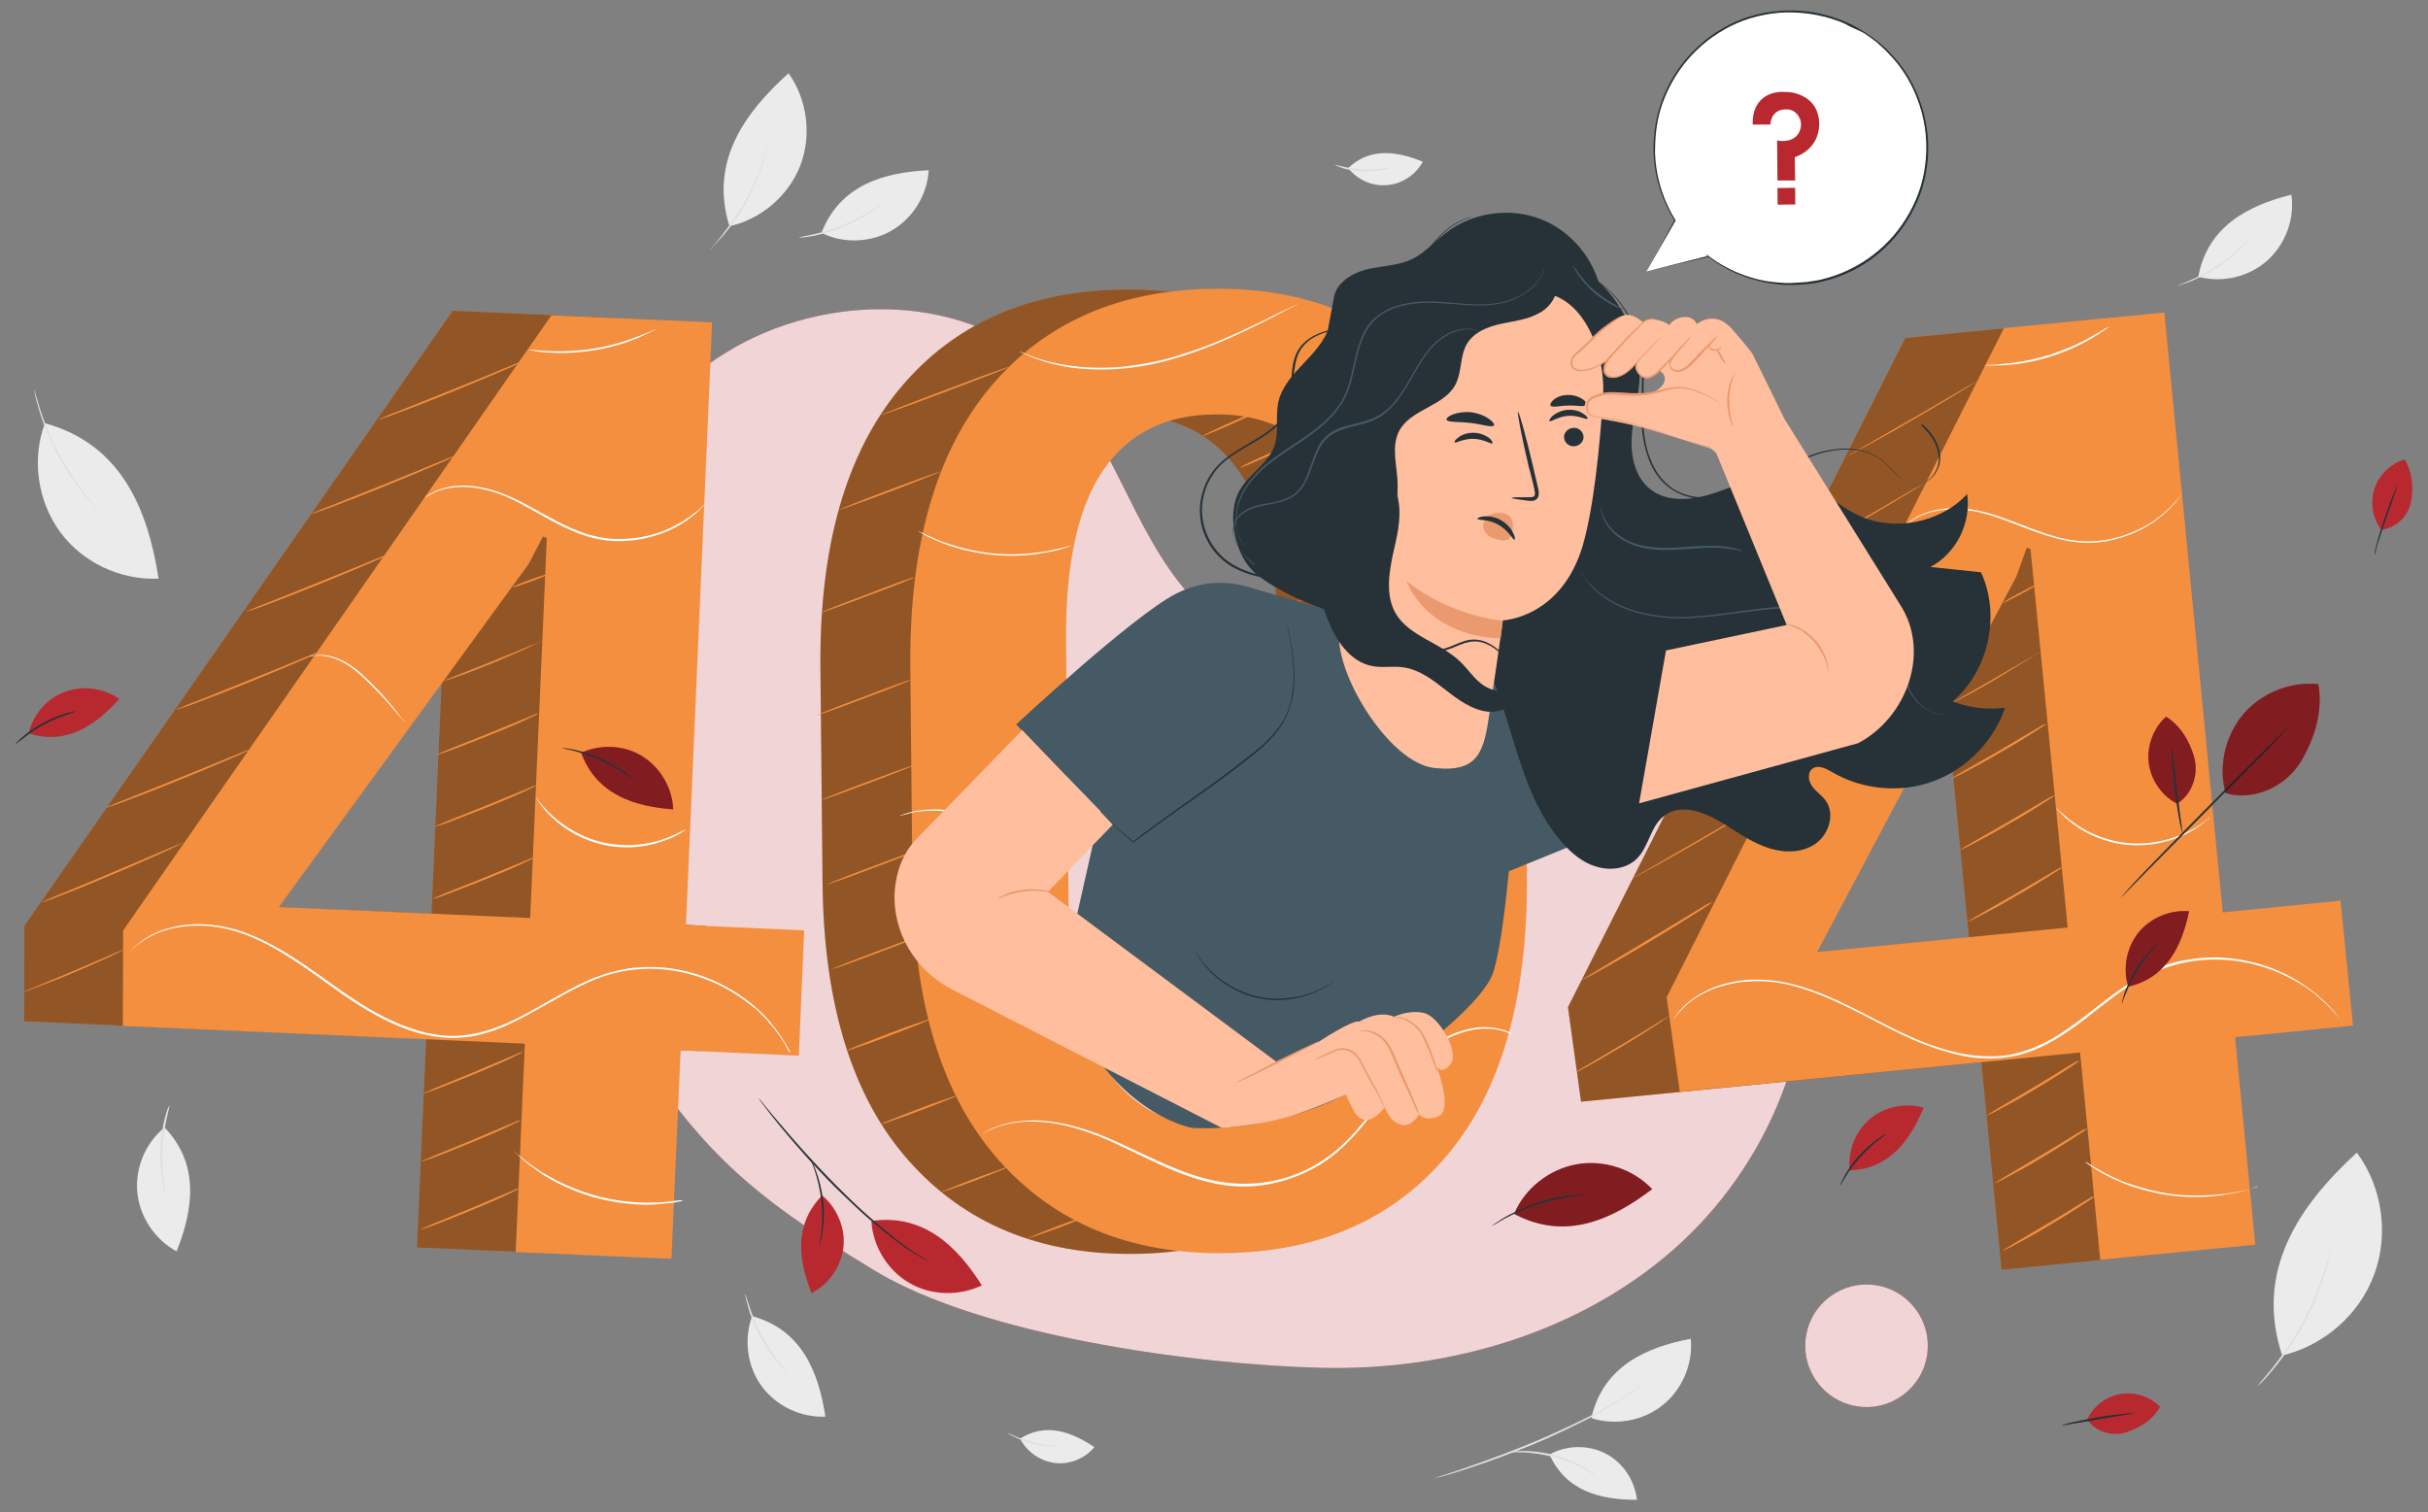 <?xml version="1.0" encoding="UTF-8"?> <svg xmlns="http://www.w3.org/2000/svg" xmlns:xlink="http://www.w3.org/1999/xlink" version="1.1" x="0px" y="0px" viewBox="0 0 686 427.3" style="enable-background:new 0 0 686 427.3;" xml:space="preserve"><rect x="0" y="0" width="686" height="427.3" fill="#808080" stroke="none"/> <style type="text/css"> .st0{fill:#EBEBEB;} .st1{fill:#E0E0E0;} .st2{display:none;} .st3{display:inline;fill:#EBEBEB;} .st4{display:inline;} .st5{fill:#B8292F;} .st6{opacity:0.8;} .st7{fill:#FFFFFF;} .st8{opacity:0.8;fill:#FFFFFF;} .st9{fill:#F48F3F;} .st10{opacity:0.4;} .st11{fill:#E8505B;} .st12{fill:#455A64;} .st13{fill:#263238;} .st14{fill:#FFBE9D;} .st15{fill:#EB996E;} .st16{opacity:0.3;} </style> <g id="Background_Complete"> <g> <path class="st0" d="M437.8,411c4.8-2.7,10.9-2.8,15.8-0.3c4.9,2.5,8.3,7.6,8.9,13.1C452.4,423.8,442.5,421.5,437.8,411"></path> <g> <path class="st0" d="M449.6,400.7c6.8,2.2,14.6,0.8,20.1-3.6c5.6-4.4,8.7-11.8,8-18.8C464.9,380.7,452.9,386.2,449.6,400.7"></path> <g> <path class="st1" d="M405.6,417.7c0,0,0.2-0.1,0.6-0.3c0.5-0.2,1.1-0.4,1.8-0.6c1.6-0.5,3.9-1.3,6.8-2.3c5.7-2,13.5-4.8,22-8.5 c4.2-1.9,8.2-3.7,11.7-5.5c3.5-1.8,6.7-3.6,9.2-5.2c2.5-1.6,4.6-3,5.9-4c1.3-1,2-1.7,2-1.7c0,0-0.1,0.2-0.5,0.5 c-0.3,0.3-0.8,0.8-1.4,1.3c-1.3,1.1-3.3,2.5-5.8,4.2c-2.6,1.6-5.7,3.4-9.2,5.3c-3.6,1.8-7.5,3.7-11.7,5.6 c-8.5,3.7-16.3,6.5-22.1,8.4c-2.9,0.9-5.2,1.7-6.8,2.1c-0.8,0.2-1.4,0.4-1.9,0.5C405.8,417.7,405.6,417.8,405.6,417.7z"></path> </g> </g> <g> <path class="st1" d="M450.8,416.9c-0.1,0.1-1.2-0.7-3.2-1.8c-2-1.1-4.9-2.4-8.3-3.3c-3.4-0.9-6.5-1.3-8.8-1.4 c-2.3-0.1-3.7,0-3.7-0.1c0,0,0.3-0.1,1-0.2c0.6-0.1,1.6-0.1,2.7-0.1c2.3,0,5.5,0.3,8.9,1.2c3.4,0.9,6.3,2.3,8.3,3.5 c1,0.6,1.8,1.1,2.3,1.5C450.5,416.6,450.8,416.9,450.8,416.9z"></path> </g> </g> <g> <path class="st0" d="M212.5,371.9c-2.4,6.5-1.4,14.2,2.7,19.8c4.1,5.6,11.1,8.9,18,8.6C231.3,387.7,226.5,375.7,212.5,371.9"></path> <g> <path class="st1" d="M210.6,365.7c0.1,0,0.4,1.4,1.2,3.6c0.7,2.2,1.9,5.2,3.6,8.3c1.7,3.1,3.5,5.7,4.9,7.5 c1.4,1.8,2.4,2.9,2.3,2.9c0,0-0.3-0.2-0.8-0.7c-0.5-0.5-1.1-1.1-1.9-2c-1.5-1.8-3.4-4.4-5.1-7.5c-1.7-3.1-2.8-6.2-3.4-8.4 c-0.3-1.1-0.5-2-0.7-2.7C210.6,366.1,210.5,365.8,210.6,365.7z"></path> </g> </g> <g> <path class="st0" d="M12.7,119.6c-3.8,10-2.1,21.9,4.2,30.6S34,164,44.8,163.5C41.8,144,34.3,125.5,12.7,119.6"></path> <g> <path class="st1" d="M9.6,110c0,0,0.2,0.5,0.5,1.5c0.3,1,0.7,2.4,1.2,4.1c1.1,3.4,2.9,8,5.5,12.9c2.6,4.8,5.5,8.9,7.7,11.7 c1.1,1.4,2,2.5,2.7,3.3c0.7,0.8,1,1.2,1,1.2c0,0-0.4-0.4-1.1-1.1c-0.7-0.7-1.7-1.8-2.8-3.2c-2.3-2.8-5.3-6.8-7.9-11.7 c-2.6-4.9-4.4-9.5-5.4-13c-0.5-1.7-0.9-3.1-1.1-4.1C9.7,110.6,9.6,110,9.6,110z"></path> </g> </g> <g> <path class="st0" d="M46.5,318.6c-5.4,4.3-8.4,11.5-7.7,18.4c0.7,6.9,5,13.3,11.1,16.6C54.6,341.8,56.5,329,46.5,318.6"></path> <g> <path class="st1" d="M47.9,312.3c0.1,0-0.3,1.4-0.8,3.7c-0.5,2.3-1,5.4-1.2,8.9c-0.1,3.5,0.1,6.7,0.4,9c0.3,2.3,0.6,3.7,0.5,3.7 c0,0-0.1-0.3-0.3-1c-0.2-0.6-0.4-1.5-0.6-2.7c-0.4-2.3-0.7-5.5-0.6-9.1c0.2-3.6,0.7-6.7,1.3-9c0.3-1.1,0.6-2,0.8-2.6 C47.8,312.6,47.9,312.3,47.9,312.3z"></path> </g> </g> <g> <path class="st0" d="M232.1,65.8c6.2,3.1,14,2.8,19.9-0.7c6-3.5,10-10.1,10.4-17C249.7,48.7,237.3,52.3,232.1,65.8"></path> <g> <path class="st1" d="M225.7,67.1c0-0.1,1.4-0.3,3.7-0.8c2.3-0.5,5.3-1.3,8.6-2.7c3.3-1.3,6.1-2.9,8-4.1c2-1.2,3.1-2.1,3.2-2 c0,0-0.2,0.3-0.7,0.7c-0.5,0.4-1.3,1-2.2,1.6c-1.9,1.3-4.7,2.9-8,4.3c-3.3,1.3-6.4,2.2-8.7,2.6c-1.1,0.2-2.1,0.3-2.7,0.4 C226.1,67.1,225.7,67.1,225.7,67.1z"></path> </g> </g> <g> <path class="st0" d="M206.1,63.9c8.9-1.9,16.7-8.6,20-17.1c3.3-8.5,2-18.7-3.3-26.1C210.3,31.9,200.4,45.8,206.1,63.9"></path> <g> <path class="st1" d="M200.7,70.5c0,0,0.3-0.4,0.8-1c0.6-0.6,1.4-1.6,2.3-2.8c1.9-2.4,4.4-5.8,6.7-9.8c2.3-4.1,3.9-8,4.8-10.9 c0.5-1.4,0.9-2.6,1.1-3.4c0.2-0.8,0.4-1.3,0.4-1.3c0,0-0.1,0.5-0.2,1.3c-0.2,0.8-0.5,2-1,3.5c-0.9,2.9-2.5,6.9-4.7,11 c-2.3,4.1-4.8,7.5-6.9,9.8c-1,1.2-1.9,2.1-2.5,2.7C201.1,70.2,200.7,70.6,200.7,70.5z"></path> </g> </g> <g> <path class="st0" d="M288.2,406.5c1.9,3.7,5.7,6.4,9.9,6.9c4.1,0.5,8.5-1.3,11.1-4.5C302.8,404.6,295.5,401.9,288.2,406.5"></path> <g> <path class="st1" d="M284.6,404.9c0.1-0.1,3.1,1.6,7.2,2.6c4.1,1.1,7.6,1,7.6,1.1c0,0.1-0.9,0.2-2.3,0.1c-1.4,0-3.4-0.2-5.4-0.8 c-2.1-0.5-3.9-1.3-5.1-1.9C285.3,405.4,284.6,404.9,284.6,404.9z"></path> </g> </g> <g> <path class="st0" d="M380.9,47.5c2.6,3.3,6.8,5.2,11,4.8c4.2-0.3,8.1-2.9,10.1-6.6C394.9,42.8,387.2,41.5,380.9,47.5"></path> <g> <path class="st1" d="M377.1,46.6c0-0.2,3.3,1,7.6,1.2c4.2,0.3,7.6-0.5,7.7-0.3c0,0.1-0.8,0.3-2.2,0.6c-1.4,0.2-3.3,0.4-5.5,0.3 c-2.1-0.1-4.1-0.5-5.4-0.9C377.9,47,377.1,46.6,377.1,46.6z"></path> </g> </g> <g> <path class="st0" d="M621.1,78.2c6.7,1.8,14.2,0.1,19.4-4.5c5.2-4.6,7.9-11.8,6.9-18.7C635.1,58.1,623.7,64,621.1,78.2"></path> <g> <path class="st1" d="M615.1,80.8c0-0.1,1.3-0.5,3.5-1.5c2.1-0.9,5-2.3,7.9-4.3c2.9-1.9,5.4-4,7.1-5.6c1.7-1.6,2.6-2.6,2.7-2.6 c0,0-0.2,0.3-0.6,0.8c-0.4,0.5-1,1.2-1.9,2c-1.6,1.7-4.1,3.8-7,5.8c-3,2-5.9,3.3-8.1,4.2c-1.1,0.4-2,0.7-2.6,0.9 C615.5,80.7,615.1,80.8,615.1,80.8z"></path> </g> </g> <g> <path class="st0" d="M644.8,383c11.7-2.7,21.9-11.6,26-22.9c4.2-11.3,2.3-24.7-4.9-34.4C649.6,340.6,636.9,359.1,644.8,383"></path> <g> <path class="st1" d="M637.7,391.8c0,0,0.4-0.5,1.1-1.4c0.7-0.8,1.8-2.1,3.1-3.7c1.3-1.6,2.7-3.5,4.2-5.7c1.5-2.2,3-4.7,4.5-7.4 c1.4-2.7,2.7-5.4,3.7-7.8c1-2.5,1.8-4.7,2.4-6.6c0.6-1.9,1.1-3.5,1.4-4.6c0.3-1.1,0.5-1.7,0.5-1.7c0,0-0.1,0.6-0.3,1.7 c-0.2,1.1-0.6,2.7-1.2,4.6c-0.6,1.9-1.4,4.2-2.3,6.7c-1,2.5-2.2,5.2-3.7,7.9c-1.5,2.7-3,5.2-4.5,7.4c-1.5,2.2-3,4.1-4.3,5.7 c-1.3,1.6-2.4,2.8-3.2,3.6C638.2,391.4,637.7,391.8,637.7,391.8z"></path> </g> </g> </g> <g id="Background_Simple" class="st2"> <path class="st3" d="M217.8,28c-7.9-6.5-20.9-5.5-27.9,2.1l0,0c-6,5.3-4.2,20.4,3.3,27.5c7.5,7,20.9,6,27.4-1.9 C227.2,47.6,225.8,34.5,217.8,28z"></path> <path class="st3" d="M399,41.7c8.3,3.4,17.2-4.5,26.1-3.6c4.5,0.5,8.5,3.2,12.7,4.9c4.2,1.7,12.6,2.2,14.3-3.5 c3.9-6.9-2.5-15.1-8.6-19.8c-6.1-4.7-17.1-6.2-24.8-6.6c-5.5-0.3-11.2,0.2-16.2,2.6s-9.2,6.8-10.3,12.3 C391.2,33.4,393.9,39.6,399,41.7z"></path> <g class="st4"> <ellipse transform="matrix(0.986 -0.168 0.168 0.986 -16.005 17.215)" class="st0" cx="93.9" cy="103.4" rx="47.7" ry="47.7"></ellipse> </g> <g class="st4"> <path class="st0" d="M166.1,326.9c-18.1-22-37.7-34.1-55.9-35.7c-19.5-1.3-40.7,6.8-50.4,23.8c-9.7,17-3.3,42.6,15,49.4 c7.5,2.8,16.2,2.5,23.1,6.6c10.7,6.5,12.9,21.1,21,30.7c10,11.7,28.8,13.7,42.1,6.1c13.4-7.6,21.1-23.3,21.2-38.7 C182.5,353.7,175.9,338.8,166.1,326.9z"></path> </g> <g class="st4"> <ellipse transform="matrix(1 -2.219086e-02 2.219086e-02 1 -5.045 14.399)" class="st0" cx="646.3" cy="234.5" rx="49.4" ry="49.4"></ellipse> </g> </g> <g id="Capa_8"> <g> <path class="st5" d="M509,256.9c-6.3-35.2-36.6-66-72.3-68.9c-19.4-1.6-39,4.5-58.4,2.2c-16.3-2-31.7-10.1-42.5-22.4 c-16-18.2-21.4-44.1-38.3-61.4c-23.3-23.9-64.1-24.3-92.5-6.7c-28.4,17.6-45.6,49.3-53.4,81.7l-0.3,9.9 c-1.7,33.7,7.1,72.8,26.7,102.8c19.8,30.4,32.8,42.9,68.9,64.8c30.6,18.6,90.6,26.7,126.4,27.6c35.8,0.9,72.6-9.8,99.5-33.4 C499.7,329.5,515.3,292.2,509,256.9z"></path> <g class="st6"> <path class="st7" d="M509,256.9c-6.3-35.2-36.6-66-72.3-68.9c-19.4-1.6-39,4.5-58.4,2.2c-16.3-2-31.7-10.1-42.5-22.4 c-16-18.2-21.4-44.1-38.3-61.4c-23.3-23.9-64.1-24.3-92.5-6.7c-28.4,17.6-45.6,49.3-53.4,81.7l-0.3,9.9 c-1.7,33.7,7.1,72.8,26.7,102.8c19.8,30.4,32.8,42.9,68.9,64.8c30.6,18.6,90.6,26.7,126.4,27.6c35.8,0.9,72.6-9.8,99.5-33.4 C499.7,329.5,515.3,292.2,509,256.9z"></path> </g> </g> <g> <ellipse transform="matrix(0.144 -0.99 0.99 0.144 74.978 847.241)" class="st5" cx="527" cy="380.3" rx="17.3" ry="17.3"></ellipse> <ellipse transform="matrix(0.144 -0.99 0.99 0.144 74.978 847.241)" class="st8" cx="527" cy="380.3" rx="17.3" ry="17.3"></ellipse> </g> </g> <g id="_x34_04"> <g> <g> <path class="st9" d="M406,247.6c0.3,34.4-7.2,60.8-22.5,79c-15.3,18.2-36.4,27.4-63,27.7c-26.8,0.3-48.1-8.6-63.9-26.5 c-15.8-17.9-23.9-44.1-24.2-78.5l-0.6-60.6c-0.3-34.3,7.2-60.6,22.5-79c15.3-18.3,36.4-27.6,63.2-27.9 c26.7-0.3,47.9,8.6,63.7,26.7c15.8,18,23.9,44.2,24.2,78.5L406,247.6z M361.1,180.7c-0.2-21.7-4-37.7-11.4-48 c-7.4-10.3-18-15.5-32-15.3c-13.9,0.1-24.5,5.4-31.6,15.9c-7.1,10.5-10.6,26.6-10.4,48.3l0.7,73.6c0.2,21.8,4,37.9,11.5,48.3 c7.4,10.4,18.1,15.5,32.1,15.4c13.9-0.1,24.4-5.4,31.5-15.9c7.1-10.5,10.5-26.7,10.3-48.6L361.1,180.7z"></path> </g> <g class="st10"> <path d="M406,247.6c0.3,34.4-7.2,60.8-22.5,79c-15.3,18.2-36.4,27.4-63,27.7c-26.8,0.3-48.1-8.6-63.9-26.5 c-15.8-17.9-23.9-44.1-24.2-78.5l-0.6-60.6c-0.3-34.3,7.2-60.6,22.5-79c15.3-18.3,36.4-27.6,63.2-27.9 c26.7-0.3,47.9,8.6,63.7,26.7c15.8,18,23.9,44.2,24.2,78.5L406,247.6z M361.1,180.7c-0.2-21.7-4-37.7-11.4-48 c-7.4-10.3-18-15.5-32-15.3c-13.9,0.1-24.5,5.4-31.6,15.9c-7.1,10.5-10.6,26.6-10.4,48.3l0.7,73.6c0.2,21.8,4,37.9,11.5,48.3 c7.4,10.4,18.1,15.5,32.1,15.4c13.9-0.1,24.4-5.4,31.5-15.9c7.1-10.5,10.5-26.7,10.3-48.6L361.1,180.7z"></path> </g> <g> <path class="st9" d="M431.4,247.4c0.3,34.4-7.2,60.8-22.5,79c-15.3,18.2-36.4,27.4-63,27.7c-26.8,0.3-48.1-8.6-63.9-26.5 c-15.8-17.9-23.9-44.1-24.2-78.5l-0.6-60.6c-0.3-34.3,7.2-60.6,22.5-79c15.3-18.3,36.4-27.6,63.2-27.9 c26.7-0.3,47.9,8.6,63.7,26.7c15.8,18,23.9,44.2,24.2,78.5L431.4,247.4z M386.6,180.4c-0.2-21.7-4-37.7-11.4-48 c-7.4-10.3-18-15.5-32-15.3c-13.9,0.1-24.5,5.4-31.6,15.9c-7.1,10.5-10.6,26.6-10.4,48.3l0.7,73.6c0.2,21.8,4,37.9,11.5,48.3 c7.4,10.4,18.1,15.5,32.1,15.4c13.9-0.1,24.4-5.4,31.5-15.9c7.1-10.5,10.5-26.7,10.3-48.6L386.6,180.4z"></path> </g> <g> <path class="st9" d="M257.4,192.1c0.1,0.1-5.9,2.5-13.2,5.2c-7.3,2.8-13.3,4.9-13.4,4.8c-0.1-0.1,5.9-2.5,13.2-5.2 C251.3,194.1,257.3,191.9,257.4,192.1z"></path> </g> <g> <path class="st9" d="M258.8,216c0.1,0.1-5.9,2.5-13.2,5.2c-7.3,2.8-13.3,4.9-13.4,4.8c-0.1-0.1,5.9-2.5,13.2-5.2 C252.8,218,258.8,215.9,258.8,216z"></path> </g> <g> <path class="st9" d="M260.3,239.9c0.1,0.1-5.9,2.5-13.2,5.2c-7.3,2.8-13.3,4.9-13.4,4.8c-0.1-0.1,5.9-2.5,13.2-5.2 C254.2,241.9,260.2,239.8,260.3,239.9z"></path> </g> <g> <path class="st9" d="M261.8,263.8c0.1,0.1-5.9,2.5-13.2,5.2c-7.3,2.8-13.3,4.9-13.4,4.8c-0.1-0.1,5.9-2.5,13.2-5.2 C255.7,265.8,261.7,263.7,261.8,263.8z"></path> </g> <g> <path class="st9" d="M263.2,287.8c0,0-0.3,0.2-0.9,0.5c-0.6,0.3-1.5,0.6-2.6,1.1c-2.2,0.9-5.2,2-8.5,3.3 c-3.3,1.3-6.4,2.4-8.6,3.1c-1.1,0.4-2,0.7-2.6,0.9c-0.6,0.2-1,0.3-1,0.3c0,0,0.3-0.2,0.9-0.5c0.6-0.3,1.5-0.6,2.6-1.1 c2.2-0.9,5.2-2,8.5-3.3c3.3-1.3,6.4-2.4,8.6-3.1c1.1-0.4,2-0.7,2.6-0.9C262.9,287.8,263.2,287.7,263.2,287.8z"></path> </g> <g> <path class="st9" d="M270.1,309.7c0,0.1-1.1,0.6-3,1.3c-1.9,0.8-4.5,1.8-7.4,2.9c-2.9,1.1-5.6,2.1-7.5,2.7 c-1.9,0.7-3.1,1.1-3.2,1c0-0.1,1.1-0.6,3-1.3c1.9-0.8,4.5-1.8,7.4-2.9c2.9-1.1,5.6-2.1,7.5-2.7C268.8,310,270,309.6,270.1,309.7z "></path> </g> <g> <path class="st9" d="M284.7,329.8c0,0.1-1,0.5-2.7,1.2c-1.7,0.7-4,1.6-6.6,2.6c-2.6,1-5,1.8-6.7,2.4c-1.7,0.6-2.8,0.9-2.8,0.9 c0-0.1,1-0.5,2.7-1.2c1.7-0.7,4-1.6,6.6-2.6c2.6-1,5-1.8,6.7-2.4C283.6,330,284.7,329.7,284.7,329.8z"></path> </g> <g> <path class="st9" d="M309,342.9c0,0.1-1,0.5-2.7,1.2s-4,1.6-6.6,2.6c-2.6,1-5,1.8-6.7,2.4c-1.7,0.6-2.8,0.9-2.8,0.9 s1-0.5,2.7-1.2c1.7-0.7,4-1.6,6.6-2.6c2.6-1,5-1.8,6.7-2.4C307.9,343.2,309,342.9,309,342.9z"></path> </g> <g> <path class="st11" d="M382.3,291.9c0.1,0.1-7.5,3.7-17,7.9c-9.4,4.2-17.1,7.6-17.2,7.4c-0.1-0.1,7.5-3.7,17-7.9 C374.6,295.1,382.3,291.7,382.3,291.9z"></path> </g> <g> <path class="st11" d="M387.3,271.4c0.1,0.1-6.2,3.1-14,6.6c-7.8,3.5-14.2,6.2-14.2,6.1c-0.1-0.1,6.2-3.1,14-6.6 C380.9,274,387.2,271.2,387.3,271.4z"></path> </g> <g> <path class="st11" d="M389.6,248.3c0.1,0.1-6.2,3.1-14,6.6c-7.8,3.5-14.2,6.2-14.2,6.1c-0.1-0.1,6.2-3.1,14-6.6 C383.2,250.9,389.5,248.2,389.6,248.3z"></path> </g> <g> <path class="st11" d="M391.9,225.3c0.1,0.1-6.2,3.1-14,6.6c-7.8,3.5-14.2,6.2-14.2,6.1c-0.1-0.1,6.2-3.1,14-6.6 C385.5,227.9,391.8,225.2,391.9,225.3z"></path> </g> <g> <path class="st11" d="M394.2,202.3c0.1,0.1-6.2,3.1-14,6.6c-7.8,3.5-14.2,6.2-14.2,6.1c-0.1-0.1,6.2-3.1,14-6.6 C387.8,204.9,394.1,202.1,394.2,202.3z"></path> </g> <g> <path class="st11" d="M389.6,181.7c0.1,0.1-6.2,3.1-14,6.6c-7.8,3.5-14.2,6.2-14.2,6.1c-0.1-0.1,6.2-3.1,14-6.6 C383.2,184.3,389.5,181.6,389.6,181.7z"></path> </g> <g> <path class="st11" d="M389.6,159.7c0.1,0.1-6.2,3.1-14,6.6c-7.8,3.5-14.2,6.2-14.2,6.1c-0.1-0.1,6.2-3.1,14-6.6 C383.2,162.3,389.5,159.5,389.6,159.7z"></path> </g> <g> <path class="st11" d="M387.3,138.9c0.1,0.1-6.2,3.1-14,6.6c-7.8,3.5-14.2,6.2-14.2,6.1c-0.1-0.1,6.2-3.1,14-6.6 C380.9,141.5,387.2,138.7,387.3,138.9z"></path> </g> <g> <path class="st9" d="M367.6,124.4c0.1,0.1-3.7,2-8.5,4.1c-4.7,2.1-8.6,3.8-8.7,3.6c-0.1-0.1,3.7-2,8.5-4.1 C363.6,125.9,367.5,124.3,367.6,124.4z"></path> </g> <g> <path class="st9" d="M357,115.5c0.1,0.1-3.7,2-8.5,4.1c-4.7,2.1-8.6,3.7-8.7,3.6c-0.1-0.1,3.7-2,8.5-4.1 C353,117,356.9,115.4,357,115.5z"></path> </g> <g> <path class="st9" d="M258.5,163.1c0.1,0.1-5.9,2.5-13.2,5.2c-7.3,2.8-13.3,4.9-13.4,4.8s5.9-2.5,13.2-5.2 C252.4,165,258.4,162.9,258.5,163.1z"></path> </g> <g> <path class="st9" d="M265.8,133.2c0.1,0.1-6.4,2.7-14.3,5.7c-8,3-14.5,5.3-14.5,5.2c-0.1-0.1,6.4-2.7,14.3-5.7 C259.3,135.4,265.8,133.1,265.8,133.2z"></path> </g> <g> <path class="st9" d="M285.1,103.7c0.1,0.1-8.1,3.3-18.2,7.1c-10.1,3.8-18.3,6.7-18.3,6.6c-0.1-0.1,8.1-3.3,18.2-7.1 C276.8,106.5,285,103.5,285.1,103.7z"></path> </g> <g> <path class="st7" d="M427.1,292.2c0,0-0.1,0-0.4-0.1c-0.3-0.1-0.7-0.3-1.2-0.5c-0.5-0.2-1.2-0.3-2-0.6c-0.8-0.1-1.8-0.3-2.8-0.3 c-4.3-0.3-10.7,1.3-16.9,5.9c-3.1,2.2-6.1,5.3-8.9,8.8c-2.9,3.5-5.7,7.5-8.9,11.5c-3.2,4-6.9,8-11.5,11.2 c-4.6,3.1-10.1,5.4-15.9,6.5c-5.8,1.1-11.8,0.8-17.2-0.6c-5.4-1.3-10.4-3.4-15.1-5.6c-4.6-2.2-9-4.3-13.1-6.2 c-4.1-1.8-8.2-3.2-11.9-4.1c-3.8-0.9-7.2-1.2-10.3-1.2c-3.1,0-5.7,0.5-7.8,1.1c-2.1,0.6-3.6,1.3-4.6,1.8 c-0.5,0.3-0.9,0.5-1.1,0.6c-0.3,0.1-0.4,0.2-0.4,0.2c0,0,0.1-0.1,0.4-0.2c0.3-0.2,0.6-0.4,1.1-0.7c1-0.6,2.5-1.2,4.6-1.9 c2.1-0.6,4.7-1.1,7.8-1.2c3.1-0.1,6.6,0.3,10.4,1.1c3.8,0.9,7.8,2.2,12,4c4.2,1.8,8.5,4,13.2,6.1c4.6,2.1,9.6,4.2,15,5.5 c5.4,1.3,11.2,1.6,17,0.6c5.8-1,11.2-3.3,15.7-6.4c4.6-3.1,8.2-7.1,11.4-11c3.2-4,6-7.9,8.9-11.5c2.9-3.5,5.9-6.6,9-8.9 c6.3-4.6,12.8-6.2,17.1-5.8c1.1,0,2,0.3,2.9,0.4c0.8,0.2,1.5,0.4,2,0.6c0.5,0.2,0.9,0.4,1.2,0.5 C427,292.1,427.1,292.2,427.1,292.2z"></path> </g> <g> <path class="st7" d="M433.4,225.4c0,0.1-0.7,0.1-1.9,0.6c-1.2,0.4-2.9,1.2-4.8,2.6c-1.9,1.3-4,3.2-6.4,5.1 c-2.4,1.9-5.4,3.7-8.6,5.3c-6.5,3.1-13,4.3-17.7,4.6c-1.2,0.1-2.2,0.1-3.2,0.1c-0.9,0-1.7-0.1-2.4-0.1c-0.6-0.1-1.1-0.1-1.5-0.2 c-0.3,0-0.5-0.1-0.5-0.1c0,0,0.2,0,0.5,0c0.4,0,0.9,0,1.5,0.1c0.7,0,1.5,0,2.4,0c0.9,0,2,0,3.1-0.2c4.6-0.3,11.1-1.6,17.5-4.7 c3.2-1.5,6.1-3.3,8.5-5.2c2.4-1.9,4.5-3.7,6.5-5c1.9-1.3,3.7-2.1,5-2.5c0.6-0.2,1.1-0.3,1.5-0.3 C433.2,225.4,433.4,225.4,433.4,225.4z"></path> </g> <g> <path class="st7" d="M302.8,248.6c0,0-0.2,0-0.5-0.1c-0.4-0.1-0.9-0.2-1.6-0.3c-1.3-0.4-3.2-1.1-5.4-2.3c-2.1-1.2-4.5-3-7-5.1 c-2.5-2.1-5.2-4.4-8.3-6.6c-3.1-2.1-6.3-3.6-9.5-4.3c-3.1-0.8-6.1-0.9-8.5-0.8c-2.4,0.1-4.4,0.5-5.7,0.9c-1.3,0.3-2,0.6-2.1,0.5 c0,0,0.2-0.1,0.5-0.2c0.3-0.1,0.8-0.3,1.5-0.5c1.3-0.4,3.3-0.9,5.8-1c2.5-0.2,5.5-0.1,8.6,0.7c3.2,0.7,6.6,2.2,9.7,4.4 c3.1,2.2,5.8,4.5,8.3,6.6c2.5,2.1,4.8,3.9,6.9,5.2c2.1,1.3,3.9,2,5.2,2.5C302.1,248.4,302.8,248.6,302.8,248.6z"></path> </g> <g> <path class="st7" d="M303,154.1c0,0-0.6,0.2-1.7,0.6c-0.5,0.2-1.2,0.4-2,0.6c-0.8,0.2-1.7,0.5-2.7,0.6c-1,0.2-2.1,0.4-3.3,0.6 c-1.2,0.2-2.5,0.3-3.8,0.4c-2.7,0.2-5.7,0.2-8.8-0.1c-3.1-0.3-6-0.9-8.7-1.5c-1.3-0.4-2.5-0.7-3.7-1.1c-1.1-0.4-2.2-0.8-3.1-1.2 c-1-0.4-1.8-0.8-2.5-1.1c-0.7-0.3-1.4-0.7-1.9-1c-1-0.6-1.5-0.9-1.5-0.9c0,0,0.6,0.2,1.6,0.7c0.5,0.3,1.1,0.6,1.9,0.9 c0.7,0.3,1.6,0.7,2.5,1.1c0.9,0.4,2,0.8,3.1,1.1c1.1,0.4,2.4,0.7,3.7,1.1c2.6,0.6,5.5,1.2,8.6,1.5c3.1,0.3,6,0.3,8.7,0.1 c1.3-0.1,2.6-0.2,3.8-0.4c1.2-0.1,2.3-0.3,3.3-0.5c1-0.2,1.9-0.4,2.7-0.6c0.8-0.2,1.5-0.3,2-0.5C302.3,154.2,303,154.1,303,154.1 z"></path> </g> <g> <path class="st7" d="M427.7,153.8c0,0-0.2-0.1-0.4-0.2c-0.3-0.2-0.7-0.4-1.2-0.7c-0.5-0.3-1.1-0.7-1.9-1 c-0.7-0.4-1.6-0.8-2.5-1.2c-0.5-0.2-1-0.4-1.5-0.6c-0.5-0.2-1.1-0.4-1.7-0.6c-1.1-0.4-2.4-0.7-3.7-1.1c-2.7-0.6-5.7-1-8.8-1 c-3.2,0-6.2,0.3-8.8,0.9c-1.3,0.3-2.6,0.6-3.8,1c-0.6,0.2-1.1,0.3-1.7,0.5c-0.5,0.2-1,0.4-1.5,0.6c-1,0.3-1.8,0.8-2.6,1.1 c-0.8,0.3-1.4,0.7-1.9,1c-0.5,0.3-0.9,0.5-1.2,0.6c-0.3,0.1-0.4,0.2-0.4,0.2c0,0,0.1-0.1,0.4-0.3c0.3-0.2,0.7-0.4,1.1-0.7 c0.5-0.3,1.1-0.7,1.8-1.1c0.7-0.4,1.6-0.9,2.5-1.2c0.5-0.2,1-0.4,1.5-0.6c0.5-0.2,1.1-0.4,1.7-0.6c1.2-0.4,2.4-0.7,3.8-1 c2.7-0.6,5.8-0.9,9-0.9c3.2,0,6.2,0.5,8.9,1.1c1.3,0.4,2.6,0.7,3.8,1.1c0.6,0.2,1.1,0.4,1.7,0.6c0.5,0.2,1,0.4,1.5,0.7 c1,0.4,1.8,0.9,2.5,1.3c0.7,0.4,1.3,0.8,1.8,1.1c0.4,0.3,0.8,0.5,1.1,0.8C427.6,153.7,427.8,153.8,427.7,153.8z"></path> </g> <g> <path class="st7" d="M366.6,85.9c0,0-0.2,0.2-0.7,0.4c-0.5,0.3-1.2,0.7-2.1,1.1c-1.8,1-4.5,2.4-7.9,4.1 c-6.7,3.3-16.1,7.8-27.3,10.7c-5.6,1.4-11,2.1-16,2.2c-5,0.1-9.5-0.3-13.1-1.1c-3.7-0.8-6.6-1.8-8.5-2.6c-1-0.4-1.7-0.8-2.2-1 c-0.5-0.2-0.8-0.4-0.7-0.4c0,0,0.3,0.1,0.8,0.3c0.5,0.2,1.2,0.6,2.2,0.9c1.9,0.8,4.8,1.7,8.5,2.4c3.7,0.7,8.1,1.1,13,1 c4.9-0.1,10.3-0.9,15.9-2.2c11.1-2.8,20.5-7.3,27.2-10.5c3.3-1.6,6-3,8-3.9c0.9-0.4,1.6-0.8,2.2-1.1 C366.3,86,366.6,85.9,366.6,85.9z"></path> </g> </g> <g> <g> <path class="st9" d="M165.9,260.1l33.4,1.5l-1.5,35.4l-33.4-1.5l-2.6,58.9l-44-1.9l2.6-58.9l-113.6-5l0.1-27l121-173.8l45.4,2 L165.9,260.1z M50.9,255.1l71,3.1l4.7-107.4l-1.1-0.4l-4,7.7L50.9,255.1z"></path> </g> <g class="st10"> <path d="M165.9,260.1l33.4,1.5l-1.5,35.4l-33.4-1.5l-2.6,58.9l-44-1.9l2.6-58.9l-113.6-5l0.1-27l121-173.8l45.4,2L165.9,260.1z M50.9,255.1l71,3.1l4.7-107.4l-1.1-0.4l-4,7.7L50.9,255.1z"></path> </g> <g> <path class="st9" d="M193.8,261.4l33.4,1.5l-1.5,35.4l-33.4-1.5l-2.6,58.9l-44-1.9l2.6-58.9l-113.6-5l0.1-27l121-173.8l45.4,2 L193.8,261.4z M78.8,256.3l71,3.1l4.7-107.4l-1.1-0.4l-4,7.7L78.8,256.3z"></path> </g> <g> <g> <path class="st9" d="M35.4,268.1c0,0-0.4,0.2-1.1,0.6c-0.7,0.4-1.7,0.9-3,1.5c-2.6,1.2-6.2,2.8-10.2,4.5 c-4,1.7-7.7,3.1-10.3,4.1c-1.3,0.5-2.4,0.9-3.2,1.2c-0.8,0.3-1.2,0.4-1.2,0.4c0,0,0.4-0.2,1.1-0.5c0.8-0.4,1.9-0.8,3.1-1.3 c2.7-1.1,6.3-2.6,10.3-4.3c3.9-1.7,7.5-3.2,10.2-4.4c1.2-0.5,2.3-1,3.1-1.3C35,268.2,35.4,268,35.4,268.1z"></path> </g> <g> <path class="st9" d="M51.7,238.1c0,0-0.5,0.3-1.5,0.8c-1,0.5-2.4,1.2-4.2,2c-3.6,1.6-8.5,3.8-14,6.1c-5.5,2.3-10.5,4.4-14.2,5.8 c-1.8,0.7-3.3,1.3-4.3,1.6c-1,0.4-1.6,0.6-1.6,0.5c0,0,0.5-0.3,1.5-0.7c1.1-0.5,2.5-1.1,4.3-1.8c3.7-1.5,8.6-3.6,14.1-5.9 c5.5-2.3,10.4-4.4,14.1-6c1.7-0.7,3.2-1.4,4.3-1.8C51.1,238.3,51.7,238.1,51.7,238.1z"></path> </g> <g> <path class="st9" d="M71.5,211.4c0,0-0.5,0.3-1.6,0.8c-1,0.5-2.5,1.2-4.4,2c-3.7,1.6-8.9,3.8-14.6,6.1c-5.7,2.3-11,4.4-14.8,5.8 c-1.9,0.7-3.4,1.3-4.5,1.6c-1.1,0.4-1.7,0.6-1.7,0.5c0,0,0.6-0.3,1.6-0.7c1.1-0.5,2.6-1.1,4.5-1.8c3.8-1.5,9-3.6,14.7-5.9 c5.7-2.3,10.9-4.4,14.7-6c1.8-0.7,3.3-1.4,4.5-1.8C70.9,211.6,71.5,211.4,71.5,211.4z"></path> </g> <g> <path class="st9" d="M151.1,242.3c0,0-0.4,0.2-1.1,0.6c-0.7,0.3-1.8,0.8-3,1.4c-2.6,1.2-6.2,2.7-10.2,4.3c-4,1.6-7.7,3-10.3,4 c-1.3,0.5-2.4,0.9-3.2,1.1c-0.8,0.2-1.2,0.4-1.2,0.3c0,0,0.4-0.2,1.1-0.5c0.8-0.3,1.9-0.8,3.1-1.3c2.7-1.1,6.3-2.5,10.3-4.1 c3.9-1.6,7.5-3.1,10.2-4.2c1.2-0.5,2.3-0.9,3.1-1.3C150.7,242.4,151.1,242.2,151.1,242.3z"></path> </g> <g> <path class="st9" d="M147.9,297.2c0,0-0.4,0.2-1.1,0.6c-0.7,0.3-1.7,0.8-2.9,1.4c-2.5,1.2-6,2.7-9.9,4.3c-3.9,1.6-7.4,3-10,4 c-1.3,0.5-2.3,0.9-3.1,1.1c-0.7,0.2-1.1,0.4-1.2,0.3c0,0,0.4-0.2,1.1-0.5c0.8-0.3,1.8-0.8,3-1.3c2.7-1.1,6.1-2.5,10-4.1 c3.8-1.6,7.3-3.1,9.9-4.2c1.2-0.5,2.2-0.9,3-1.3C147.5,297.3,147.9,297.2,147.9,297.2z"></path> </g> <g> <path class="st9" d="M147.4,316.4c0,0-0.4,0.2-1.1,0.6c-0.7,0.3-1.7,0.8-2.9,1.4c-2.5,1.2-6,2.7-9.9,4.3c-3.9,1.6-7.4,3-10,4 c-1.3,0.5-2.3,0.9-3.1,1.1c-0.7,0.2-1.1,0.4-1.2,0.3s0.4-0.2,1.1-0.5c0.8-0.3,1.8-0.8,3-1.3c2.7-1.1,6.1-2.5,10-4.1 c3.8-1.6,7.3-3.1,9.9-4.2c1.2-0.5,2.2-0.9,3-1.3C147,316.6,147.4,316.4,147.4,316.4z"></path> </g> <g> <path class="st9" d="M147,335.7c0,0-0.4,0.2-1.1,0.6c-0.7,0.3-1.7,0.8-2.9,1.4c-2.5,1.2-6,2.7-9.9,4.3c-3.9,1.6-7.4,3-10,4 c-1.3,0.5-2.3,0.9-3.1,1.1c-0.7,0.2-1.1,0.4-1.2,0.3c0,0,0.4-0.2,1.1-0.5c0.8-0.3,1.8-0.8,3-1.3c2.7-1.1,6.1-2.5,10-4.1 c3.8-1.6,7.3-3.1,9.9-4.2c1.2-0.5,2.2-0.9,3-1.3C146.6,335.8,147,335.7,147,335.7z"></path> </g> <g> <path class="st9" d="M151.7,221.9c0,0-0.4,0.2-1.1,0.6c-0.7,0.3-1.8,0.8-3,1.4c-2.6,1.2-6.2,2.7-10.2,4.3c-4,1.6-7.7,3-10.3,4 c-1.3,0.5-2.4,0.9-3.2,1.1c-0.8,0.2-1.2,0.4-1.2,0.3c0,0,0.4-0.2,1.1-0.5c0.8-0.3,1.9-0.8,3.1-1.3c2.7-1.1,6.3-2.5,10.3-4.1 c3.9-1.6,7.5-3.1,10.2-4.2c1.2-0.5,2.3-0.9,3.1-1.3C151.2,222,151.6,221.9,151.7,221.9z"></path> </g> <g> <path class="st9" d="M152.2,201.6c0,0-0.4,0.2-1.1,0.6c-0.7,0.3-1.8,0.8-3,1.4c-2.6,1.2-6.2,2.7-10.2,4.3c-4,1.6-7.7,3-10.3,4 c-1.3,0.5-2.4,0.9-3.2,1.1c-0.8,0.2-1.2,0.4-1.2,0.3c0,0,0.4-0.2,1.1-0.5c0.8-0.3,1.9-0.8,3.1-1.3c2.7-1.1,6.3-2.5,10.3-4.1 c3.9-1.6,7.5-3.1,10.2-4.2c1.2-0.5,2.3-0.9,3.1-1.3C151.7,201.7,152.2,201.5,152.2,201.6z"></path> </g> <g> <path class="st9" d="M152.7,181.2c0,0-0.4,0.2-1,0.6c-0.7,0.3-1.7,0.8-2.9,1.4c-2.5,1.1-5.9,2.6-9.7,4.2 c-3.8,1.5-7.3,2.9-9.9,3.8c-1.3,0.5-2.3,0.8-3,1c-0.7,0.2-1.1,0.3-1.1,0.3c0,0,0.4-0.2,1.1-0.5c0.8-0.3,1.8-0.7,3-1.2 c2.6-1,6-2.4,9.8-3.9c3.8-1.5,7.1-2.9,9.8-4c1.2-0.5,2.2-0.9,3-1.2C152.3,181.3,152.7,181.2,152.7,181.2z"></path> </g> <g> <path class="st9" d="M155,162.2c0.1,0.1-2.2,1.1-5,2.1c-2.8,1-5.1,1.8-5.2,1.6c0-0.1,2.2-1.1,5-2.1 C152.6,162.8,154.9,162.1,155,162.2z"></path> </g> <g> <path class="st9" d="M91.4,183.7c0,0-0.5,0.3-1.6,0.8c-1,0.5-2.5,1.2-4.4,2c-3.7,1.6-8.9,3.8-14.6,6.1c-5.7,2.3-11,4.4-14.8,5.8 c-1.9,0.7-3.4,1.3-4.5,1.6c-1.1,0.4-1.7,0.6-1.7,0.5c0,0,0.6-0.3,1.6-0.7c1.1-0.5,2.6-1.1,4.5-1.8c3.8-1.5,9-3.6,14.7-5.9 c5.7-2.3,10.9-4.4,14.7-6c1.8-0.7,3.3-1.4,4.5-1.8C90.8,183.9,91.4,183.7,91.4,183.7z"></path> </g> <g> <path class="st9" d="M111.2,156c0,0-0.5,0.3-1.6,0.8c-1,0.5-2.5,1.2-4.4,2c-3.7,1.6-8.9,3.8-14.6,6.1c-5.7,2.3-11,4.4-14.8,5.8 c-1.9,0.7-3.4,1.3-4.5,1.6c-1.1,0.4-1.7,0.6-1.7,0.5c0,0,0.6-0.3,1.6-0.7c1.1-0.5,2.6-1.1,4.5-1.8c3.8-1.5,9-3.6,14.7-5.9 c5.7-2.3,10.9-4.4,14.7-6c1.8-0.7,3.3-1.4,4.5-1.8C110.6,156.2,111.2,156,111.2,156z"></path> </g> <g> <path class="st9" d="M129.5,128.4c0,0-0.5,0.3-1.6,0.8c-1,0.5-2.5,1.2-4.4,2c-3.7,1.6-8.9,3.8-14.6,6.1 c-5.7,2.3-11,4.4-14.8,5.8c-1.9,0.7-3.4,1.3-4.5,1.6c-1.1,0.4-1.7,0.6-1.7,0.5c0,0,0.6-0.3,1.6-0.7c1.1-0.5,2.6-1.1,4.5-1.8 c3.8-1.5,9-3.6,14.7-5.9c5.7-2.3,10.9-4.4,14.7-6c1.8-0.7,3.3-1.4,4.5-1.8C128.9,128.5,129.5,128.3,129.5,128.4z"></path> </g> <g> <path class="st9" d="M148.6,101.7c0,0-0.5,0.3-1.6,0.8c-1,0.5-2.5,1.2-4.4,2c-3.7,1.6-8.9,3.8-14.6,6.1 c-5.7,2.3-11,4.4-14.8,5.8c-1.9,0.7-3.4,1.3-4.5,1.6c-1.1,0.4-1.7,0.6-1.7,0.5c0,0,0.6-0.3,1.6-0.7c1.1-0.5,2.6-1.1,4.5-1.8 c3.8-1.5,9-3.6,14.7-5.9c5.7-2.3,10.9-4.4,14.7-6c1.8-0.7,3.3-1.4,4.5-1.8C148,101.9,148.6,101.7,148.6,101.7z"></path> </g> <g> <path class="st7" d="M199.2,142.4c0,0-0.2,0.2-0.6,0.7c-0.4,0.4-1,1-1.8,1.8c-1.6,1.4-4.2,3.4-7.8,5c-3.6,1.6-8.2,2.9-13.4,3 c-2.6,0.1-5.3-0.2-8.1-0.9c-2.8-0.7-5.5-1.8-8.2-3.1c-5.4-2.6-10.2-5.7-14.8-7.9c-4.6-2.2-9.2-3.3-13.1-3.4 c-3.9-0.1-7,0.7-8.9,1.7c-1,0.5-1.7,0.9-2.2,1.2c-0.5,0.3-0.7,0.5-0.7,0.5c0,0,0.2-0.2,0.7-0.6c0.4-0.4,1.2-0.8,2.1-1.3 c1.9-1,5.1-2,9-1.9c3.9,0.1,8.6,1.2,13.3,3.4c4.7,2.1,9.5,5.2,14.9,7.8c2.7,1.3,5.4,2.4,8.1,3c2.7,0.7,5.4,1,8,0.9 c5.1-0.1,9.7-1.3,13.2-2.9c3.5-1.6,6.1-3.4,7.8-4.8c0.9-0.7,1.5-1.3,1.9-1.7C199,142.6,199.2,142.4,199.2,142.4z"></path> </g> <g> <path class="st7" d="M185.3,93c0,0-0.4,0.3-1.3,0.7c-0.8,0.5-2.1,1-3.6,1.7c-1.6,0.7-3.5,1.4-5.6,2c-2.1,0.6-4.5,1.2-7.1,1.6 c-2.6,0.4-5,0.6-7.2,0.7c-2.2,0.1-4.3,0-5.9-0.1c-1.7-0.1-3-0.3-4-0.5c-0.9-0.2-1.4-0.3-1.4-0.3c0,0,0.5,0,1.5,0.1 c0.9,0.1,2.3,0.2,4,0.3c1.7,0.1,3.7,0.1,5.9,0c2.2-0.1,4.7-0.3,7.2-0.7c2.5-0.4,4.9-1,7-1.6c2.1-0.6,4-1.3,5.6-1.9 c1.6-0.6,2.8-1.1,3.7-1.5C184.8,93.1,185.3,92.9,185.3,93z"></path> </g> <g> <path class="st7" d="M114.3,204c0,0-0.3-0.3-0.9-1c-0.6-0.7-1.4-1.7-2.4-2.8c-2-2.4-4.9-5.5-8.4-8.8c-1.7-1.6-3.5-3-5.2-4 c-1.8-1-3.5-1.7-5-1.9c-3-0.6-5,0.1-5,0c0,0,0.1-0.1,0.3-0.1c0.2-0.1,0.6-0.2,1-0.2c0.9-0.1,2.2-0.2,3.7,0 c1.6,0.3,3.4,0.9,5.2,1.9c1.8,1,3.6,2.4,5.4,4.1c3.5,3.2,6.3,6.5,8.3,8.9c1,1.2,1.7,2.2,2.2,2.9 C114.1,203.6,114.4,204,114.3,204z"></path> </g> <g> <path class="st7" d="M194.1,234.2c0,0-0.1,0.1-0.4,0.3c-0.3,0.2-0.7,0.5-1.2,0.8c-1,0.6-2.6,1.5-4.7,2.2 c-4.1,1.6-10.3,2.7-16.9,1.3c-6.6-1.4-11.9-4.8-15-7.9c-1.6-1.5-2.7-2.9-3.4-3.9c-0.4-0.5-0.6-0.9-0.8-1.2 c-0.2-0.3-0.3-0.4-0.2-0.4c0,0,0.4,0.5,1.2,1.5c0.8,1,1.9,2.3,3.5,3.7c3.2,2.9,8.4,6.3,14.9,7.6c6.5,1.3,12.6,0.3,16.7-1.2 c2-0.7,3.6-1.5,4.7-2.1C193.5,234.6,194.1,234.2,194.1,234.2z"></path> </g> <g> <path class="st7" d="M223.2,297.6c0,0-0.1-0.2-0.3-0.5c-0.2-0.3-0.5-0.8-0.8-1.4c-0.6-1.2-1.8-3-3.4-5.1c-0.4-0.5-0.9-1-1.4-1.6 c-0.2-0.3-0.5-0.6-0.7-0.9c-0.3-0.3-0.6-0.5-0.8-0.8c-0.6-0.6-1.2-1.2-1.8-1.8c-0.7-0.6-1.4-1.1-2.1-1.7c-3-2.3-6.6-4.7-11-6.5 c-4.4-1.8-9.5-3.2-15-3.5c-5.6-0.3-11.6,0.5-17.4,2.8c-5.8,2.3-11.5,5.8-17.5,9.1c-3,1.7-6.1,3.3-9.4,4.7 c-3.3,1.3-6.8,2.4-10.4,2.7c-3.6,0.4-7.3,0.1-10.8-0.7c-3.5-0.7-6.8-2-9.9-3.4c-6.3-2.9-11.8-6.6-16.9-10.3 c-5.1-3.7-10-7.2-14.8-10c-4.8-2.8-9.6-5-14.2-6.1c-4.6-1.1-9-1.3-12.7-0.8c-3.8,0.4-6.9,1.5-9.2,2.7c-2.4,1.2-4,2.6-5,3.4 c-0.5,0.5-0.9,0.9-1.1,1.1c-0.3,0.3-0.4,0.4-0.4,0.4s0.1-0.1,0.4-0.4c0.3-0.3,0.6-0.7,1.1-1.2c1.1-0.9,2.6-2.3,5-3.6 c2.4-1.2,5.5-2.3,9.3-2.8c3.8-0.5,8.2-0.3,12.8,0.8c4.7,1.1,9.5,3.3,14.4,6.1c4.9,2.8,9.7,6.3,14.9,10 c5.1,3.6,10.6,7.4,16.8,10.2c3.1,1.4,6.4,2.6,9.8,3.4c3.4,0.7,7,1.1,10.6,0.6c3.6-0.4,7-1.4,10.3-2.7c3.3-1.3,6.4-3,9.3-4.6 c6-3.3,11.6-6.8,17.5-9.1c1.5-0.5,3-1.1,4.5-1.4c0.7-0.2,1.5-0.4,2.2-0.6c0.8-0.1,1.5-0.2,2.2-0.4c3-0.5,5.9-0.5,8.7-0.4 c5.6,0.3,10.8,1.7,15.2,3.6c4.4,1.9,8.1,4.3,11,6.6c0.7,0.6,1.4,1.2,2.1,1.8c0.6,0.6,1.2,1.2,1.8,1.8c0.3,0.3,0.6,0.6,0.8,0.8 c0.2,0.3,0.5,0.6,0.7,0.9c0.5,0.6,0.9,1.1,1.3,1.6c1.6,2.1,2.7,3.9,3.4,5.1c0.3,0.6,0.6,1.1,0.8,1.4 C223.2,297.4,223.2,297.6,223.2,297.6z"></path> </g> <g> <path class="st7" d="M193,339.3c0,0-0.2,0.1-0.5,0.1c-0.4,0.1-0.9,0.2-1.5,0.3c-0.6,0.1-1.4,0.3-2.4,0.3c-0.9,0.1-2,0.2-3.1,0.3 c-0.6,0-1.2,0.1-1.8,0.1c-0.6,0-1.3,0-2,0c-1.4,0-2.8-0.1-4.4-0.3c-3.1-0.3-6.4-0.9-9.9-1.9c-3.4-1-6.6-2.3-9.4-3.7 c-1.4-0.7-2.7-1.4-3.8-2.1c-0.6-0.4-1.2-0.7-1.7-1.1c-0.5-0.4-1-0.7-1.5-1.1c-1-0.6-1.8-1.3-2.5-1.9c-0.7-0.6-1.3-1.1-1.8-1.6 c-0.4-0.4-0.8-0.8-1.1-1c-0.2-0.2-0.4-0.4-0.4-0.4s0.2,0.1,0.4,0.3c0.3,0.3,0.7,0.6,1.2,1c0.5,0.4,1.1,0.9,1.8,1.5 c0.7,0.5,1.6,1.2,2.5,1.8c0.5,0.3,1,0.7,1.5,1c0.5,0.4,1.1,0.7,1.7,1c1.2,0.7,2.5,1.4,3.8,2.1c2.8,1.3,5.9,2.6,9.3,3.6 c3.4,1,6.7,1.6,9.8,1.9c1.5,0.1,3,0.3,4.3,0.3c0.7,0,1.3,0.1,2,0c0.6,0,1.2,0,1.8,0c1.2,0,2.2-0.1,3.1-0.2 c0.9-0.1,1.7-0.2,2.4-0.3c0.6-0.1,1.1-0.1,1.5-0.2C192.8,339.3,193,339.3,193,339.3z"></path> </g> </g> </g> <g> <g> <path class="st9" d="M600.1,260.6l33.3-3.3l3.5,35.3l-33.3,3.3l5.7,58.6l-43.8,4.3l-5.7-58.6l-113.1,11.1l-3.7-26.7l95.3-189.1 l45.3-4.4L600.1,260.6z M485.5,271.8l70.8-6.9l-10.5-107l-1.1-0.3l-2.9,8.1L485.5,271.8z"></path> </g> <g class="st10"> <path d="M600.1,260.6l33.3-3.3l3.5,35.3l-33.3,3.3l5.7,58.6l-43.8,4.3l-5.7-58.6l-113.1,11.1l-3.7-26.7l95.3-189.1l45.3-4.4 L600.1,260.6z M485.5,271.8l70.8-6.9l-10.5-107l-1.1-0.3l-2.9,8.1L485.5,271.8z"></path> </g> <g> <path class="st9" d="M628,257.8l33.3-3.3l3.5,35.3l-33.3,3.3l5.7,58.6l-43.8,4.3l-5.7-58.6l-113.1,11.1l-3.7-26.7l95.3-189.1 l45.3-4.4L628,257.8z M513.4,269l70.8-6.9l-10.5-107l-1.1-0.3l-2.9,8.1L513.4,269z"></path> </g> <g> <g> <path class="st9" d="M472.1,286.7c0,0-0.3,0.3-1,0.8c-0.7,0.5-1.6,1.1-2.8,1.9c-2.4,1.6-5.7,3.7-9.4,5.9 c-3.7,2.2-7.1,4.2-9.6,5.6c-1.2,0.7-2.3,1.2-3,1.6c-0.7,0.4-1.1,0.5-1.1,0.5c0,0,0.3-0.3,1-0.7c0.8-0.5,1.7-1,2.9-1.7 c2.5-1.5,5.9-3.5,9.6-5.7c3.7-2.2,7-4.2,9.5-5.8c1.1-0.7,2.1-1.3,2.9-1.7C471.7,286.9,472,286.7,472.1,286.7z"></path> </g> <g> <path class="st9" d="M484,254.8c0,0-0.5,0.4-1.4,1c-0.9,0.6-2.2,1.5-3.9,2.5c-3.3,2.1-7.9,5-13,8c-5.1,3.1-9.8,5.8-13.2,7.7 c-1.7,1-3.1,1.7-4.1,2.2c-1,0.5-1.5,0.8-1.5,0.7c0,0,0.5-0.4,1.4-0.9c1-0.6,2.4-1.4,4-2.4c3.4-2.1,8-4.8,13.1-7.9 c5.1-3.1,9.7-5.8,13.1-7.9c1.6-1,3-1.8,4-2.4C483.4,255.1,483.9,254.8,484,254.8z"></path> </g> <g> <path class="st9" d="M499.9,225.6c0,0-0.5,0.4-1.4,1c-1,0.6-2.3,1.5-4.1,2.6c-3.5,2.1-8.3,5-13.6,8.1 c-5.4,3.1-10.3,5.9-13.8,7.8c-1.8,1-3.2,1.7-4.2,2.3c-1,0.5-1.6,0.8-1.6,0.8c0,0,0.5-0.4,1.5-0.9c1.1-0.6,2.5-1.4,4.2-2.4 c3.6-2.1,8.4-4.9,13.7-7.9c5.3-3.1,10.1-5.9,13.7-8c1.7-1,3.1-1.8,4.2-2.4C499.3,225.9,499.9,225.6,499.9,225.6z"></path> </g> <g> <path class="st9" d="M583,244.9c0,0-0.3,0.3-1,0.7c-0.7,0.4-1.6,1.1-2.8,1.8c-2.4,1.5-5.7,3.6-9.5,5.7c-3.7,2.2-7.2,4.1-9.7,5.4 c-1.3,0.7-2.3,1.2-3,1.5c-0.7,0.4-1.1,0.5-1.1,0.5c0,0,0.4-0.3,1-0.7c0.8-0.5,1.8-1,2.9-1.7c2.6-1.5,5.9-3.4,9.6-5.5 c3.7-2.2,7-4.1,9.5-5.6c1.2-0.7,2.1-1.2,2.9-1.7C582.6,245.1,583,244.9,583,244.9z"></path> </g> <g> <path class="st9" d="M587.5,299.8c0,0-0.3,0.3-1,0.7c-0.6,0.4-1.6,1.1-2.7,1.8c-2.3,1.5-5.5,3.5-9.2,5.7c-3.6,2.2-6.9,4-9.4,5.3 c-1.2,0.7-2.2,1.2-2.9,1.5c-0.7,0.3-1.1,0.5-1.1,0.5c0,0,0.3-0.3,1-0.7c0.8-0.5,1.7-1,2.8-1.7c2.5-1.5,5.7-3.4,9.3-5.5 c3.6-2.1,6.8-4.1,9.2-5.6c1.1-0.7,2.1-1.2,2.8-1.7C587.1,299.9,587.5,299.7,587.5,299.8z"></path> </g> <g> <path class="st9" d="M589.8,318.9c0,0-0.3,0.3-1,0.7c-0.6,0.4-1.6,1.1-2.7,1.8c-2.3,1.5-5.5,3.5-9.2,5.7c-3.6,2.2-6.9,4-9.4,5.3 c-1.2,0.7-2.2,1.2-2.9,1.5c-0.7,0.3-1.1,0.5-1.1,0.5c0,0,0.3-0.3,1-0.7c0.8-0.5,1.7-1,2.8-1.7c2.5-1.5,5.7-3.4,9.3-5.5 c3.6-2.1,6.8-4.1,9.2-5.6c1.1-0.7,2.1-1.2,2.8-1.7C589.4,319.1,589.8,318.9,589.8,318.9z"></path> </g> <g> <path class="st9" d="M592,338c0,0-0.3,0.3-1,0.7c-0.6,0.4-1.6,1.1-2.7,1.8c-2.3,1.5-5.5,3.5-9.2,5.7c-3.6,2.2-6.9,4-9.4,5.3 c-1.2,0.7-2.2,1.2-2.9,1.5c-0.7,0.3-1.1,0.5-1.1,0.5c0,0,0.3-0.3,1-0.7c0.8-0.5,1.7-1,2.8-1.7c2.5-1.5,5.7-3.4,9.3-5.5 c3.6-2.1,6.8-4.1,9.2-5.6c1.1-0.7,2.1-1.2,2.8-1.7C591.6,338.2,592,338,592,338z"></path> </g> <g> <path class="st9" d="M580.7,224.7c0,0-0.3,0.3-1,0.7c-0.7,0.4-1.6,1.1-2.8,1.8c-2.4,1.5-5.7,3.6-9.5,5.7 c-3.7,2.2-7.2,4.1-9.7,5.4c-1.3,0.7-2.3,1.2-3,1.5c-0.7,0.4-1.1,0.5-1.1,0.5c0,0,0.4-0.3,1-0.7c0.8-0.5,1.8-1,2.9-1.7 c2.6-1.5,5.9-3.4,9.6-5.5c3.7-2.2,7-4.1,9.5-5.6c1.2-0.7,2.1-1.2,2.9-1.7C580.3,224.9,580.7,224.7,580.7,224.7z"></path> </g> <g> <path class="st9" d="M578.3,204.5c0,0-0.3,0.3-1,0.7c-0.7,0.4-1.6,1.1-2.8,1.8c-2.4,1.5-5.7,3.6-9.5,5.7 c-3.7,2.2-7.2,4.1-9.7,5.4c-1.3,0.7-2.3,1.2-3,1.5c-0.7,0.4-1.1,0.5-1.1,0.5c0,0,0.4-0.3,1-0.7c0.8-0.5,1.8-1,2.9-1.7 c2.6-1.5,5.9-3.4,9.6-5.5c3.7-2.2,7-4.1,9.5-5.6c1.2-0.7,2.1-1.2,2.9-1.7C577.9,204.7,578.3,204.5,578.3,204.5z"></path> </g> <g> <path class="st9" d="M576,184.3c0,0-0.3,0.3-0.9,0.7c-0.6,0.4-1.5,1-2.7,1.7c-2.3,1.4-5.5,3.4-9,5.5c-3.6,2.1-6.8,3.9-9.2,5.1 c-1.2,0.6-2.2,1.1-2.8,1.5c-0.7,0.3-1.1,0.5-1.1,0.5c0,0,0.3-0.3,1-0.6c0.7-0.4,1.7-1,2.8-1.6c2.4-1.4,5.6-3.2,9.1-5.2 c3.5-2.1,6.7-3.9,9.1-5.3c1.1-0.6,2-1.2,2.8-1.6C575.6,184.4,576,184.3,576,184.3z"></path> </g> <g> <path class="st9" d="M575.6,165.1c0.1,0.1-2,1.4-4.7,2.8c-2.6,1.4-4.8,2.5-4.9,2.4c-0.1-0.1,2-1.4,4.7-2.8 C573.3,166.1,575.5,165,575.6,165.1z"></path> </g> <g> <path class="st11" d="M515.6,195.4c0,0-0.5,0.4-1.4,1c-1,0.6-2.3,1.5-4.1,2.6c-3.5,2.1-8.3,5-13.6,8.1 c-5.4,3.1-10.3,5.9-13.8,7.8c-1.8,1-3.2,1.7-4.2,2.3c-1,0.5-1.6,0.8-1.6,0.8c0,0,0.5-0.4,1.5-0.9c1.1-0.6,2.5-1.4,4.2-2.4 c3.6-2.1,8.4-4.9,13.7-7.9c5.3-3.1,10.1-5.9,13.7-8c1.7-1,3.1-1.8,4.2-2.4C515.1,195.7,515.6,195.4,515.6,195.4z"></path> </g> <g> <path class="st11" d="M531.4,165.2c0,0-0.5,0.4-1.4,1c-1,0.6-2.3,1.5-4.1,2.6c-3.5,2.1-8.3,5-13.6,8.1 c-5.4,3.1-10.3,5.9-13.8,7.8c-1.8,1-3.2,1.7-4.2,2.3c-1,0.5-1.6,0.8-1.6,0.8c0,0,0.5-0.4,1.5-0.9c1.1-0.6,2.5-1.4,4.2-2.4 c3.6-2.1,8.4-4.9,13.7-7.9c5.3-3.1,10.1-5.9,13.7-8c1.7-1,3.1-1.8,4.2-2.4C530.8,165.5,531.4,165.2,531.4,165.2z"></path> </g> <g> <path class="st9" d="M545.6,135.2c0,0-0.5,0.4-1.4,1c-1,0.6-2.3,1.5-4.1,2.6c-3.5,2.1-8.3,5-13.6,8.1 c-5.4,3.1-10.3,5.9-13.8,7.8c-1.8,1-3.2,1.7-4.2,2.3c-1,0.5-1.6,0.8-1.6,0.8c0,0,0.5-0.4,1.5-0.9c1.1-0.6,2.5-1.4,4.2-2.4 c3.6-2.1,8.4-4.9,13.7-7.9c5.3-3.1,10.1-5.9,13.7-8c1.7-1,3.1-1.8,4.2-2.4C545.1,135.5,545.6,135.2,545.6,135.2z"></path> </g> <g> <path class="st9" d="M560.8,106.2c0,0-0.5,0.4-1.4,1c-1,0.6-2.3,1.5-4.1,2.6c-3.5,2.1-8.3,5-13.6,8.1 c-5.4,3.1-10.3,5.9-13.8,7.8c-1.8,1-3.2,1.7-4.2,2.3c-1,0.5-1.6,0.8-1.6,0.8c0,0,0.5-0.4,1.5-0.9c1.1-0.6,2.5-1.4,4.2-2.4 c3.6-2.1,8.4-4.9,13.7-7.9c5.3-3.1,10.1-5.9,13.7-8c1.7-1,3.1-1.8,4.2-2.4C560.2,106.4,560.8,106.1,560.8,106.2z"></path> </g> <g> <path class="st7" d="M616.6,139.3c0,0-0.2,0.3-0.5,0.7c-0.3,0.5-0.8,1.2-1.5,2c-1.4,1.7-3.7,3.9-7,6.1c-3.3,2.1-7.7,4-12.8,4.9 c-2.6,0.4-5.3,0.5-8.1,0.2c-2.8-0.3-5.7-1-8.5-1.9c-5.7-1.8-10.9-4.2-15.8-5.7c-4.9-1.5-9.6-2-13.4-1.5 c-3.9,0.4-6.8,1.7-8.6,2.9c-0.9,0.6-1.6,1.1-2,1.5c-0.4,0.4-0.7,0.6-0.7,0.6c0,0,0.2-0.2,0.6-0.6c0.4-0.4,1-1,1.9-1.6 c1.8-1.3,4.8-2.6,8.7-3.1c3.9-0.5,8.7-0.1,13.6,1.4c5,1.5,10.2,3.8,15.8,5.7c2.8,0.9,5.6,1.6,8.4,1.9c2.8,0.3,5.5,0.2,8-0.2 c5.1-0.8,9.4-2.7,12.7-4.7c3.3-2.1,5.6-4.3,7-5.9c0.7-0.8,1.3-1.5,1.6-1.9C616.4,139.5,616.6,139.3,616.6,139.3z"></path> </g> <g> <path class="st7" d="M595.9,92.3c0,0-0.4,0.4-1.2,0.9c-0.8,0.6-1.9,1.3-3.4,2.2c-1.4,0.9-3.2,1.8-5.3,2.8 c-2,0.9-4.3,1.8-6.8,2.6c-2.5,0.8-4.9,1.3-7.1,1.7c-2.2,0.4-4.2,0.6-5.9,0.7c-1.7,0.1-3.1,0.1-4,0.1c-0.9,0-1.5-0.1-1.5-0.1 c0,0,0.5-0.1,1.5-0.1c0.9,0,2.3-0.1,4-0.3c1.7-0.1,3.7-0.4,5.8-0.8c2.2-0.4,4.6-1,7-1.7c2.4-0.8,4.7-1.7,6.8-2.6 c2-0.9,3.8-1.8,5.3-2.7c1.5-0.8,2.6-1.5,3.4-2C595.4,92.5,595.9,92.3,595.9,92.3z"></path> </g> <g> <path class="st7" d="M541.2,212.3c0,0-0.4-0.3-1-0.9c-0.7-0.6-1.6-1.5-2.7-2.5c-2.3-2-5.6-4.8-9.5-7.5c-1.9-1.3-3.9-2.5-5.8-3.3 c-1.9-0.8-3.7-1.1-5.2-1.2c-3.1-0.2-4.9,0.8-4.9,0.7c0,0,0.1-0.1,0.3-0.2c0.2-0.1,0.5-0.2,0.9-0.4c0.8-0.3,2.1-0.5,3.7-0.5 c1.6,0,3.5,0.4,5.4,1.1c1.9,0.8,3.9,1.9,5.9,3.3c3.9,2.7,7.2,5.5,9.5,7.6c1.1,1.1,2,2,2.6,2.6 C540.9,211.9,541.2,212.2,541.2,212.3z"></path> </g> <g> <path class="st7" d="M624.4,230.9c0,0-0.1,0.1-0.3,0.4c-0.2,0.2-0.6,0.5-1.1,0.9c-0.9,0.8-2.4,1.8-4.3,2.9 c-3.8,2.1-9.8,4.1-16.6,3.7c-6.8-0.4-12.5-3.1-16-5.7c-1.8-1.3-3.1-2.5-3.9-3.4c-0.4-0.4-0.7-0.8-0.9-1 c-0.2-0.2-0.3-0.4-0.3-0.4c0,0,0.5,0.5,1.4,1.3c0.9,0.8,2.2,2,4,3.2c3.5,2.5,9.2,5.1,15.8,5.5c6.6,0.4,12.5-1.5,16.4-3.5 c1.9-1,3.4-2,4.4-2.7C623.9,231.3,624.4,230.9,624.4,230.9z"></path> </g> <g> <path class="st7" d="M662.2,289.5c0,0-0.1-0.1-0.3-0.4c-0.2-0.3-0.6-0.7-1-1.3c-0.8-1.1-2.2-2.7-4.1-4.5c-0.5-0.4-1-0.9-1.6-1.4 c-0.3-0.2-0.6-0.5-0.8-0.8c-0.3-0.2-0.6-0.5-1-0.7c-0.7-0.5-1.3-1-2-1.5c-0.7-0.5-1.5-0.9-2.3-1.4c-3.3-1.9-7.2-3.7-11.8-4.9 c-4.6-1.2-9.8-1.8-15.4-1.3c-5.6,0.5-11.4,2.2-16.9,5.2c-5.5,3.1-10.6,7.3-16,11.5c-2.7,2.1-5.6,4.1-8.6,5.9 c-3.1,1.8-6.4,3.3-10,4.2c-3.6,0.9-7.2,1.1-10.8,0.9c-3.6-0.2-7-1-10.3-2c-6.6-1.9-12.6-4.9-18.2-7.8 c-5.6-2.9-10.9-5.7-16.1-7.8c-5.2-2.1-10.2-3.6-14.9-4c-4.7-0.4-9.1,0-12.7,1c-3.7,0.9-6.6,2.4-8.8,3.9 c-2.2,1.5-3.6,3.1-4.5,4.1c-0.4,0.5-0.7,1-1,1.3c-0.2,0.3-0.3,0.4-0.3,0.4s0.1-0.2,0.3-0.5c0.2-0.3,0.5-0.7,0.9-1.3 c0.9-1.1,2.2-2.7,4.5-4.2c2.2-1.6,5.1-3.1,8.8-4.1c3.7-1,8-1.5,12.8-1c4.8,0.4,9.9,1.9,15.1,4c5.2,2.1,10.5,4.9,16.1,7.8 c5.6,2.9,11.5,5.8,18.1,7.7c3.3,1,6.7,1.7,10.2,1.9c3.5,0.2,7.1,0.1,10.6-0.9c3.5-0.9,6.8-2.4,9.8-4.1c3-1.8,5.9-3.8,8.6-5.9 c5.4-4.2,10.6-8.4,16.1-11.5c1.4-0.7,2.8-1.5,4.2-2.1c0.7-0.3,1.4-0.6,2.1-0.9c0.7-0.2,1.4-0.5,2.2-0.7c2.9-0.9,5.8-1.3,8.6-1.6 c5.6-0.5,10.9,0.2,15.5,1.4c4.6,1.2,8.6,3.1,11.8,5c0.8,0.5,1.6,1,2.3,1.5c0.7,0.5,1.4,1,2,1.5c0.3,0.2,0.6,0.5,1,0.7 c0.3,0.3,0.6,0.5,0.8,0.8c0.5,0.5,1.1,1,1.6,1.4c1.9,1.9,3.3,3.5,4,4.6c0.4,0.6,0.7,1,0.9,1.3 C662.1,289.4,662.2,289.5,662.2,289.5z"></path> </g> <g> <path class="st7" d="M638.1,335.1c0,0-0.2,0.1-0.5,0.2c-0.4,0.1-0.9,0.3-1.4,0.5c-0.6,0.2-1.4,0.5-2.3,0.7 c-0.9,0.2-1.9,0.5-3.1,0.7c-0.6,0.1-1.2,0.2-1.8,0.3c-0.6,0.1-1.3,0.2-2,0.3c-1.4,0.2-2.8,0.3-4.4,0.4c-3.1,0.1-6.5,0-10-0.5 c-3.5-0.5-6.8-1.4-9.8-2.3c-1.5-0.5-2.8-1-4.1-1.6c-0.6-0.3-1.2-0.5-1.8-0.8c-0.6-0.3-1.1-0.6-1.6-0.8c-1.1-0.5-1.9-1.1-2.7-1.5 c-0.8-0.5-1.5-0.9-2-1.3c-0.5-0.3-0.9-0.6-1.2-0.9c-0.3-0.2-0.4-0.3-0.4-0.3c0,0,0.2,0.1,0.5,0.2c0.3,0.2,0.8,0.5,1.3,0.8 c0.5,0.4,1.2,0.8,2,1.2c0.8,0.4,1.7,1,2.8,1.5c0.5,0.3,1.1,0.5,1.6,0.8c0.6,0.3,1.2,0.5,1.8,0.8c1.2,0.6,2.6,1,4.1,1.5 c2.9,0.9,6.2,1.8,9.7,2.3c3.5,0.5,6.9,0.6,10,0.5c1.5-0.1,3-0.1,4.3-0.3c0.7-0.1,1.3-0.1,2-0.2c0.6-0.1,1.2-0.2,1.8-0.3 c1.2-0.2,2.2-0.4,3.1-0.6c0.9-0.2,1.7-0.4,2.3-0.6c0.6-0.2,1.1-0.3,1.4-0.4C637.9,335.2,638.1,335.1,638.1,335.1z"></path> </g> </g> </g> <g> <g> <g> <path class="st12" d="M429.9,188.7l-7-1.1l-43.4-14l-25.4-7.3c-5.9-2-13.6-2.8-21.9,1.5c-12,6.1-45.1,36.9-45.1,36.9l23.8,24.5 l-11.2,49.7c12.6,35.7,37.1,39.8,37.1,39.8s16.1,1.4,35.2-5.8c22.8-8.7,46.8-29.1,49.8-37.9c1.8-5.3,3.3-16.3,4.5-28.8 l36.1-14.7l9.8-50L429.9,188.7z"></path> <g> <path class="st13" d="M377.1,277.1c0,0-0.1,0.1-0.4,0.3c-0.2,0.2-0.6,0.5-1.1,0.8c-1,0.7-2.4,1.5-4.3,2.3 c-3.8,1.6-9.7,2.9-16,1.5c-6.3-1.4-11.2-5-13.9-8c-1.4-1.5-2.4-2.9-3-3.9c-0.3-0.5-0.5-0.9-0.7-1.2c-0.1-0.3-0.2-0.4-0.2-0.4 c0,0,0.4,0.5,1,1.5c0.6,1,1.6,2.3,3.1,3.8c2.8,3,7.6,6.4,13.8,7.8c6.2,1.3,12,0.2,15.8-1.3c1.9-0.8,3.4-1.6,4.4-2.2 C376.6,277.4,377.1,277.1,377.1,277.1z"></path> </g> <g> <path class="st13" d="M363.4,175.7c0,0,0,0.1,0.1,0.2c0,0.2,0.1,0.4,0.2,0.7c0.2,0.6,0.4,1.5,0.6,2.7c0.5,2.4,1.2,5.9,1.4,10.2 c0.1,2.2,0,4.6-0.4,7.1c-0.5,2.5-1.4,5.2-2.8,7.7c-1.5,2.5-3.6,4.8-5.9,6.9c-2.4,2.1-5,4-7.6,6.1c-5.6,4.2-11.1,8.1-16,11.5 c-4.9,3.5-9.2,6.6-12.7,9.2l-0.1,0.1l-0.1-0.1c-3.1-2.5-5.4-4.7-6.9-6.2c-0.8-0.8-1.3-1.5-1.6-1.9c-0.2-0.2-0.3-0.4-0.4-0.5 c-0.1-0.1-0.1-0.2-0.1-0.2c0,0,0.2,0.2,0.5,0.7c0.4,0.4,0.9,1.1,1.7,1.8c1.5,1.5,3.9,3.7,7,6.1l-0.2,0 c3.4-2.7,7.7-5.8,12.6-9.3c4.9-3.5,10.4-7.3,16-11.6c2.6-2,5.2-4,7.6-6c2.3-2.1,4.4-4.3,5.9-6.7c1.5-2.4,2.4-5,2.8-7.5 c0.5-2.5,0.5-4.9,0.5-7.1c-0.2-4.3-0.8-7.8-1.3-10.2c-0.2-1.2-0.4-2.1-0.5-2.8c-0.1-0.3-0.1-0.5-0.1-0.7 C363.4,175.7,363.4,175.7,363.4,175.7z"></path> </g> </g> <g> <path class="st13" d="M551.7,198.2c10.2-8.7,13.6-24.4,8-36.5c-4.8-0.5-9.5-1-14.3-1.5c7.3-3.8,11.6-12.5,10.4-20.6 c-7.7,8.3-21.1,10.8-31.2,5.8c-6.7-3.3-12.1-9.5-19.4-10.7c-6.7-1.2-13.2,2-19.6,4.2c-6.4,2.3-14.1,3.5-19.4-0.7 c-4.2-3.4-5.5-9.2-5.2-14.6c0.3-5.4,1.8-10.6,2.2-15.9c0.6-10.5-3.9-21.1-11.6-28.2c-2.4-7.6-8.2-14.2-15.6-17.3 c-8.9-3.8-19.9-2.3-27.5,3.6c-3.1,2.4-5.8,5.5-9.3,7.3c-4,2-8.7,2-13,3c-4.3,1.1-8.9,3.9-9.4,8.4l-1.7,9.1 c-0.3,0.7-0.6,1.3-1,1.9c-3.7,6.5-11.2,10.7-12.9,18c-0.9,4.1,0.2,8.5-1.1,12.4c-1.8,5.2-7.4,8.1-10,12.9 c-3.6,6.6-1.2,18.3,4.6,23.2c5.7,4.9,17.5,10.1,24.9,11.7c2-7.7,3.8-15.9,5.5-24.3c3,2.9,6.2,5.6,9.3,8.4 c8.2,7.1,16.6,14.4,22.3,23.7c10.8,17.6,11,41,24.6,56.5c2.7,3.1,5.9,5.8,9.8,6.9c3.9,1.2,8.5,0.6,11.4-2.3 c3.4-3.4,3.8-9.1,7.6-12c5-4,12.3-0.8,17.6,2.6c3.9,2.5,7.8,5.1,12.2,6.5s9.5,1.3,13.2-1.4c3.7-2.7,5.4-8.4,2.7-12.1 c-1.1-1.5-2.7-2.5-3.8-4c-1.1-1.5-1.4-3.9,0.1-5c1.6-1.2,3.9,0,5.6,1c8.5,5,19.4,6,28.7,2.5c9.3-3.5,16.9-11.3,20.1-20.7 C561.4,200.6,556.3,200,551.7,198.2z"></path> <g> <path class="st13" d="M542.8,119.7c0,0,0.5,0.3,1.3,1.1c0.8,0.8,2,2,2.9,3.9c0.5,0.9,0.9,2.1,1.1,3.4c0.2,1.3,0.1,2.8-0.5,4.2 c-0.6,1.4-1.6,2.8-3.1,3.7c-0.7,0.5-1.6,0.8-2.5,0.9c-0.9,0.1-1.9,0-2.8-0.4c-3.7-1.5-5.6-5.8-9.6-7.7 c-3.9-2.1-8.9-2.2-13.7-1.1c-4.9,1.1-9.5,3.7-14.2,6.4c-4.7,2.6-9.8,5.5-15.6,6.5c-2.9,0.5-5.8,0.6-8.6-0.1 c-1.4-0.3-2.7-0.8-4-1.5c-1.2-0.7-2.4-1.5-3.4-2.5c-2-1.9-3.4-4.4-4.3-6.8c-0.9-2.5-1.5-5-1.8-7.5c-0.5-5-0.1-9.8-0.1-14.2 c0.1-4.4-0.2-8.6-1.2-12.2c-0.5-1.8-1.2-3.5-1.9-5c-0.7-1.5-1.6-2.9-2.4-4.1c-1.7-2.5-3.5-4.3-5.1-5.7c-1.6-1.4-3-2.3-3.9-2.9 c-0.5-0.3-0.8-0.5-1.1-0.6c-0.2-0.1-0.4-0.2-0.4-0.2c0,0,0.1,0.1,0.4,0.2c0.3,0.1,0.6,0.3,1.1,0.6c0.9,0.6,2.4,1.4,4,2.8 c1.6,1.4,3.5,3.2,5.2,5.7c0.9,1.2,1.7,2.6,2.5,4.1c0.8,1.5,1.5,3.2,2,5.1c1.1,3.7,1.4,7.9,1.3,12.3c0,4.5-0.4,9.2,0.1,14.2 c0.3,2.5,0.8,5,1.8,7.4c0.9,2.4,2.3,4.8,4.2,6.6c1,0.9,2,1.8,3.2,2.4c1.2,0.6,2.5,1.1,3.8,1.4c2.7,0.6,5.6,0.6,8.4,0.1 c5.7-1,10.7-3.8,15.4-6.4c4.7-2.6,9.4-5.3,14.4-6.4c2.5-0.5,4.9-0.8,7.3-0.6c1.2,0.1,2.4,0.3,3.5,0.6c1.1,0.3,2.2,0.7,3.2,1.3 c4.1,2,6,6.3,9.5,7.8c1.7,0.7,3.6,0.5,5-0.4c1.4-0.9,2.4-2.2,3-3.6c0.6-1.4,0.7-2.8,0.5-4c-0.2-1.3-0.6-2.4-1-3.3 c-0.9-1.9-2.1-3.1-2.8-3.9c-0.4-0.4-0.7-0.7-0.9-0.9C542.9,119.8,542.8,119.7,542.8,119.7z"></path> </g> <g> <path class="st13" d="M379.4,177.4c0,0,0-0.2-0.1-0.5c0-0.3-0.1-0.7-0.3-1.3c-0.3-1.1-1-2.8-2.5-4.5c-1.5-1.7-3.7-3.3-6.6-4.6 c-2.9-1.3-6.5-2-10.4-2.7c-3.9-0.8-8.4-1.6-12.4-4.3c-4-2.7-7.1-7.2-7.9-12.6c-0.8-5.3,0.9-11.3,5-15.5 c4.1-4.2,10-6.4,14.8-10.1c1.2-1,2.3-2,3.1-3.2c0.8-1.2,1.5-2.5,1.9-4c0.8-2.8,0.7-5.8,1-8.7c0.1-1.4,0.3-2.9,0.8-4.3 c0.4-1.4,1.2-2.7,2.1-3.7c1.9-2.1,4.6-3.3,7.2-4c2.6-0.7,5.1-1.2,7.5-1.9c2.4-0.7,4.7-1.6,6.6-2.9c1.9-1.3,3.5-3,4.9-4.6 c1.4-1.7,2.6-3.4,3.7-5.1c2.2-3.3,4.1-6.5,6.1-9c2-2.5,4-4.5,5.8-5.8c1.8-1.3,3.5-2,4.6-2.4c1.1-0.4,1.8-0.4,1.8-0.4 c0,0-0.6,0.1-1.7,0.5c-1.1,0.4-2.7,1.1-4.5,2.4c-1.8,1.3-3.8,3.3-5.7,5.8c-2,2.5-3.8,5.6-6,9c-1.1,1.7-2.3,3.4-3.7,5.1 c-1.4,1.7-3,3.4-5,4.7c-1.9,1.4-4.3,2.3-6.7,3c-2.4,0.7-5,1.2-7.5,1.9c-2.5,0.7-5.1,1.8-6.9,3.9c-0.9,1-1.6,2.2-2,3.6 c-0.4,1.3-0.6,2.7-0.8,4.2c-0.3,2.9-0.2,5.9-1,8.8c-0.4,1.5-1.1,2.9-2,4.1c-0.9,1.2-2,2.3-3.2,3.3c-2.4,1.9-5.1,3.4-7.7,4.9 c-2.6,1.5-5,3.1-7,5.1c-4,4.1-5.7,10-4.9,15.1c0.8,5.2,3.8,9.7,7.7,12.3c3.9,2.6,8.3,3.5,12.2,4.3c3.9,0.8,7.6,1.4,10.5,2.8 c2.9,1.3,5.2,3,6.7,4.7c1.5,1.7,2.1,3.4,2.4,4.6c0.2,0.6,0.2,1,0.2,1.3C379.4,177.3,379.4,177.4,379.4,177.4z"></path> </g> <g> <path class="st12" d="M459.2,87.6c0,0-0.3,0-0.8-0.2c-0.5-0.2-1.2-0.4-2-0.8c-1.7-0.8-3.8-2-6-3.9c-2.1-1.8-3.7-3.8-4.7-5.3 c-0.5-0.8-0.9-1.4-1.1-1.9c-0.2-0.5-0.3-0.7-0.3-0.7c0.1,0,0.6,0.9,1.7,2.4c1.1,1.5,2.7,3.4,4.8,5.1c2.1,1.8,4.2,3.1,5.8,3.9 C458.2,87.1,459.2,87.6,459.2,87.6z"></path> </g> <g> <path class="st12" d="M492.4,155.8c0,0-0.6-0.2-1.8-0.4c-1.1-0.2-2.8-0.5-4.9-0.6c-2.1-0.1-4.5,0-7.3,0.2 c-2.7,0.2-5.8,0.5-8.9,0.4c-3.2-0.1-6.3-0.6-8.8-1.7c-2.6-1.1-4.6-2.7-5.9-4.3c-1.3-1.6-2-3.2-2.3-4.4c-0.1-0.6-0.2-1-0.2-1.3 c0-0.3,0-0.5,0-0.5c0.1,0,0.1,0.6,0.4,1.7c0.3,1.1,1,2.6,2.4,4.2c1.3,1.5,3.3,3.1,5.8,4.1c2.5,1,5.5,1.5,8.7,1.6 c3.2,0.1,6.2-0.2,8.9-0.4c2.7-0.2,5.2-0.2,7.3-0.1c2.1,0.1,3.8,0.5,4.9,0.8c0.6,0.2,1,0.3,1.3,0.4 C492.3,155.8,492.4,155.8,492.4,155.8z"></path> </g> <g> <path class="st12" d="M551.4,201.3c0,0-0.1,0.1-0.3,0.1c-0.2,0.1-0.5,0.2-0.9,0.3c-0.8,0.2-2.1,0.3-3.6-0.2 c-1.5-0.5-3.2-1.4-4.8-3c-1.6-1.6-2.8-3.9-3.9-6.5c-1.1-2.6-2-5.5-3.8-8.2c-0.8-1.4-2-2.6-3.2-3.9c-1.3-1.2-2.7-2.3-4.2-3.2 c-6.3-3.8-14.5-5.3-23-4.8c-8.5,0.4-16.4,2.1-23.8,2.6c-7.4,0.7-14.1-0.2-19.4-2c-5.3-1.8-9-4.7-11.1-7c-0.6-0.6-1-1.1-1.3-1.6 c-0.4-0.5-0.7-0.9-0.9-1.2c-0.2-0.3-0.4-0.6-0.5-0.8c-0.1-0.2-0.2-0.3-0.1-0.3c0,0,0.1,0.1,0.2,0.3c0.1,0.2,0.3,0.4,0.5,0.8 c0.2,0.3,0.5,0.8,0.9,1.2c0.4,0.5,0.8,1,1.4,1.5c2.1,2.2,5.8,5,11.1,6.8c5.3,1.8,11.9,2.6,19.3,1.9c7.3-0.5,15.3-2.2,23.8-2.7 c8.5-0.5,16.8,1.1,23.2,5c1.6,0.9,3,2.1,4.3,3.3c1.2,1.3,2.4,2.5,3.2,4c1.8,2.8,2.7,5.8,3.8,8.3c1,2.6,2.2,4.8,3.7,6.4 c1.5,1.6,3.2,2.6,4.6,3c1.5,0.5,2.7,0.4,3.5,0.3C551,201.5,551.4,201.3,551.4,201.3z"></path> </g> </g> <g> <g> <g> <g> <g> <g> <g> <g> <g> <g> <g> <g> <g> <g> <g> <path class="st14" d="M394.1,87.6c-3.9-0.1-7.2,2.8-7.6,6.6l0,0l-8.1,84.2c-1.4,11.8,14.1,37.2,26.8,38.6l0,0 c12.8,1.4,14.1-4.8,15.7-16c2.8-18.7,3.7-25.8,3.7-25.7c0,0,16.5-0.6,22.6-21.2c3-10.3,4.8-27.5,5.7-41.7 c0.9-12.7-5.5-29.4-18.2-29.7L394.1,87.6z"></path> </g> </g> </g> </g> </g> </g> </g> <g> <g> <g> <g> <g> <g> <g> <g> <path class="st13" d="M447.4,123.7c-0.1,1.4-1.5,2.5-3,2.4c-1.5-0.1-2.6-1.4-2.5-2.8c0.1-1.4,1.5-2.5,3-2.4 C446.4,121,447.5,122.3,447.4,123.7z"></path> </g> </g> </g> </g> </g> </g> </g> <g> <g> <g> <g> <g> <g> <g> <g> <path class="st13" d="M448.5,118.3c-0.3,0.4-2.5-1-5.4-0.8c-2.9,0.2-5,1.8-5.3,1.5c-0.2-0.1,0.1-0.8,1-1.6 c0.9-0.7,2.4-1.5,4.2-1.6c1.8-0.1,3.4,0.4,4.3,1.1C448.3,117.5,448.7,118.1,448.5,118.3z"></path> </g> </g> </g> </g> </g> </g> </g> </g> </g> <g> <g> <g> <g> <g> <g> <g> <g> <g> <path class="st13" d="M421.7,125.3c-0.3,0.3-2.4-1.2-5.3-1.3c-2.9-0.1-5.1,1.3-5.4,1c-0.2-0.2,0.2-0.8,1.2-1.5 c0.9-0.7,2.5-1.3,4.4-1.2c1.8,0.1,3.3,0.8,4.2,1.5C421.5,124.4,421.8,125.1,421.7,125.3z"></path> </g> </g> </g> </g> </g> </g> </g> </g> </g> <g> <g> <g> <g> <g> <g> <g> <g> <path class="st13" d="M427.1,140.7c0-0.2,1.9-0.2,4.8-0.2c0.8,0,1.5,0,1.7-0.5c0.2-0.5,0-1.4-0.2-2.3 c-0.5-1.9-0.9-3.9-1.5-5.9c-2-8.5-3.3-15.4-3-15.4c0.3-0.1,2.2,6.7,4.2,15.2c0.5,2.1,0.9,4.1,1.4,6 c0.2,0.9,0.5,1.9,0,3c-0.3,0.5-0.9,0.9-1.4,0.9c-0.5,0.1-0.9,0-1.3,0C428.9,141.1,427.1,140.9,427.1,140.7z"></path> </g> </g> </g> </g> </g> </g> </g> </g> <g> <g> <g> <g> <g> <g> <g> <path class="st15" d="M424.6,175.4c0,0-14.3-1-27.2-11.2c0,0,5.2,15.4,26.6,16.2L424.6,175.4z"></path> </g> </g> </g> </g> </g> </g> </g> </g> </g> </g> <g> <g> <g> <g> <g> <g> <g> <path class="st13" d="M422.1,120.2c-0.5,0.7-3.2-0.3-6.7-0.7c-3.4-0.4-6.4-0.1-6.7-0.9c-0.1-0.4,0.5-1,1.8-1.5 c1.3-0.5,3.2-0.8,5.2-0.6c2.1,0.3,3.8,1,4.9,1.8C421.8,119.1,422.3,119.9,422.1,120.2z"></path> </g> </g> </g> </g> </g> </g> </g> <g> <g> <g> <g> <g> <g> <g> <path class="st13" d="M448.1,114.4c-0.5,0.7-2.5,0.1-5,0.2c-2.4,0-4.5,0.7-5,0c-0.2-0.3,0.1-1,0.9-1.7 c0.9-0.7,2.3-1.3,4-1.3c1.7,0,3.1,0.5,4,1.1C448,113.3,448.3,114,448.1,114.4z"></path> </g> </g> </g> </g> </g> </g> </g> </g> </g> </g> </g> <path class="st15" d="M420,146c1.3-0.9,3-1.2,4.6-1c0.8,0.1,1.6,0.5,2.1,1.1c0.7,0.8,0.8,2,0.7,3.1c0,0.6-0.1,1.3-0.3,1.9 c-0.2,0.6-0.6,1.2-1.2,1.4c-0.6,0.3-1.3,0.2-2,0.1c-1.1-0.2-2.2-0.5-3.1-1.1c-0.9-0.6-1.6-1.6-1.7-2.7c-0.1-1.1,0.5-2.3,1.5-2.7 "></path> <g> <path class="st13" d="M427.9,152.5c-0.2,0.1-0.6-0.6-1.3-1.4c-0.7-0.9-1.8-2-3.2-2.8c-1.4-0.8-2.9-1.2-4.1-1.3 c-1.1-0.2-1.9-0.2-1.9-0.4c0-0.2,0.7-0.6,1.9-0.7c1.2-0.1,3.1,0.1,4.8,1.1c1.7,1,2.9,2.4,3.4,3.6 C428.1,151.6,428.1,152.4,427.9,152.5z"></path> </g> </g> <path class="st13" d="M377.3,172.7c6.9-1.4,12.3-7.4,14.7-14c2.4-6.7,2.3-14,1.6-21c-0.1-0.9-0.2-1.9-1-2.5 c-1.1-0.8-2.6-0.2-3.7,0.5c-4.4,2.7-8.6,5.6-12.6,8.8c-3.7,3-7.4,6.4-8.8,11c-2.2,7,2.4,15.3,9.5,17.2"></path> <g> <path class="st14" d="M537,171.1l-32.8-52.7l-9.1-18.5c0,0-2.9-3.8-5.9-7.1c-4.9-5.4-9.8-1.2-9.8-1.2s-0.7-2.1-3.3-2 c-3.1,0-4.5,2.3-4.5,2.3s-1.3-1.5-5.1-1.7c-0.8,0-1.6,0.3-2.4,0.8c-1.2-1.1-3.5-2.6-5.6-1.8c-1.7,0.6-11.9,8.4-14.4,12.3 c-1.2,1.9,1.1,4.4,4.2,3.3c1.4-0.5,2.7-0.9,3.7-1.5c1.7-1,2.5-2,2.5-2s-2.6,4.5,0,5.3c1.1,0.3,3.3,0.1,4.8-1.2 c1-0.8,2.1-1.9,3.2-2.9c0,0.1-0.1,0.1-0.1,0.2c-1.4,2.1,2.3,5.2,4.1,3.9c0.9-0.6,1.7-1.3,2.4-1.9c4.2,3-1.6,6.9-4.1,6.7 c-3.8-0.3-8.2-0.3-11.3,0c-2.1,0.2-4,0.7-5.2,1.9c-1.4,1.4,0.1,4.4,2,4.7c3.6,0.6,8.2,1.4,12.9,2.6c5.6,1.4,20.3,6.2,20.3,6.2 l1.4,1.2l19.9,48.6l-34.1,7.2l-7.6,43.2L525,210C538.8,202.7,545.4,184.3,537,171.1z"></path> <g> <path class="st15" d="M483.7,126.4c0,0-0.3,0-0.8-0.2c-0.6-0.2-1.3-0.4-2.2-0.6c-2-0.6-4.7-1.4-8.1-2.4 c-1.7-0.5-3.6-1.1-5.6-1.7c-2-0.6-4.2-1.3-6.4-1.8c-2.3-0.6-4.7-1.2-7.2-1.5c-1.2-0.2-2.6-0.1-3.9-0.7 c-0.3-0.2-0.6-0.4-0.9-0.7c-0.1-0.2-0.2-0.3-0.3-0.5l-0.1-0.5c-0.1-0.7-0.1-1.4,0.1-2.1c0.2-0.7,0.8-1.3,1.4-1.6 c0.6-0.3,1.3-0.5,1.9-0.8c1.3-0.4,2.7-0.5,4-0.5c2.6,0,5,0.4,7.4,0.3c1.2,0,2.3-0.1,3.4-0.3c1.1-0.2,2.1-0.5,3.1-0.7 c2-0.5,4-0.9,5.8-0.7c1.8,0.2,3.4,0.7,4.7,1.2c1.3,0.5,2.4,1.1,3.3,1.6c0.9,0.5,1.5,0.9,2,1.2c0.4,0.3,0.7,0.4,0.7,0.5 c0,0-0.3-0.1-0.7-0.4c-0.5-0.3-1.2-0.6-2-1.1c-0.9-0.5-2-1-3.3-1.5c-1.3-0.5-2.9-1-4.6-1.1c-1.8-0.2-3.7,0.2-5.7,0.8 c-1,0.3-2.1,0.6-3.2,0.8c-1.1,0.2-2.3,0.3-3.5,0.4c-2.4,0.1-4.9-0.2-7.4-0.3c-1.3,0-2.6,0.1-3.8,0.5c-1.2,0.4-2.6,0.8-3,2.1 c-0.2,0.6-0.2,1.3-0.1,1.9l0.1,0.5c0,0.1,0.1,0.2,0.2,0.3c0.2,0.2,0.4,0.4,0.7,0.5c1.1,0.6,2.5,0.5,3.8,0.7 c2.6,0.3,5,0.9,7.3,1.5c2.3,0.6,4.4,1.3,6.4,1.9c2,0.6,3.9,1.2,5.6,1.8c3.4,1.1,6.1,1.9,8.1,2.6c0.9,0.3,1.6,0.5,2.2,0.7 C483.5,126.3,483.7,126.4,483.7,126.4z"></path> </g> <g> <path class="st15" d="M458.5,89.1c0.1,0.1-1.5,1-3.9,2.8c-1.2,0.9-2.5,2-3.9,3.4c-1.4,1.4-2.9,3-4.6,4.4 c-0.9,0.7-1.7,1.5-1.8,2.5c-0.1,0.5-0.1,1,0.2,1.3c0.2,0.4,0.6,0.7,1,0.8c0.9,0.3,1.8,0.2,2.6,0.1c0.8-0.2,1.6-0.4,2.3-0.7 c2.7-1.1,4-2.6,4.1-2.5c0,0-0.3,0.4-0.9,0.9c-0.6,0.5-1.6,1.3-3,1.9c-0.7,0.3-1.5,0.6-2.4,0.7c-0.9,0.2-1.9,0.3-2.9,0 c-0.5-0.2-1-0.5-1.3-1c-0.3-0.5-0.4-1.1-0.2-1.7c0.2-1.2,1.2-2,2-2.8c1.7-1.5,3.2-3,4.6-4.4c1.4-1.4,2.8-2.5,4-3.3 c1.2-0.9,2.2-1.5,3-1.9C458,89.3,458.5,89.1,458.5,89.1z"></path> </g> <g> <path class="st15" d="M471,93.3c0,0-0.4,0.5-1.2,1.4c-0.8,0.9-1.9,2.1-3.3,3.6c-1.4,1.5-3.1,3.3-4.9,5.3c-0.9,1-2.1,2-3.5,2.6 c-0.7,0.3-1.5,0.6-2.3,0.6c-0.8,0-1.7-0.3-2.3-0.9c-0.3-0.3-0.5-0.8-0.5-1.2c0-0.4,0-0.9,0.1-1.3c0.2-0.8,0.6-1.5,1.1-2.2l0,0 l0,0c1.8-1.9,3.4-3.6,4.9-5.3c1.5-1.6,2.9-2.9,4.1-4c0.6-0.5,1.1-1.1,1.7-1.4c0.6-0.3,1.2-0.3,1.6-0.4c0.9-0.1,1.4,0,1.4,0.1 c0,0-0.5,0-1.3,0.1c-0.4,0.1-1,0.1-1.5,0.4c-0.5,0.3-1,0.8-1.6,1.4c-1.1,1.1-2.6,2.5-4,4.1c-1.4,1.6-3.1,3.4-4.8,5.3l0,0 c-0.4,0.6-0.8,1.3-1,2c-0.1,0.4-0.1,0.7-0.1,1.1c0.1,0.4,0.2,0.7,0.4,1c0.5,0.5,1.2,0.7,1.9,0.8c0.7,0,1.4-0.2,2.1-0.5 c1.3-0.6,2.4-1.5,3.3-2.5c1.9-2,3.6-3.7,5-5.2c1.4-1.4,2.5-2.6,3.4-3.5c0.4-0.4,0.7-0.7,0.9-0.9C470.8,93.4,471,93.2,471,93.3z "></path> </g> <g> <path class="st15" d="M486.3,98.1c0.1,0,0,0.3-0.4,0.6c-0.3,0.3-1,0.5-1.7,0.4c-0.7-0.1-1.2-0.6-1.4-0.9 c-0.2-0.4-0.2-0.7-0.2-0.7c0.1,0,0.2,0.2,0.5,0.5c0.3,0.3,0.7,0.6,1.2,0.7c0.5,0.1,1,0,1.4-0.2C486,98.2,486.2,98,486.3,98.1z"></path> </g> <g> <path class="st15" d="M487.5,102.7c-0.1,0.1-0.9-0.7-1.5-1.8c-0.7-1.1-1-2.1-0.8-2.2c0.1-0.1,0.6,0.8,1.3,1.9 C487.1,101.7,487.6,102.6,487.5,102.7z"></path> </g> <g> <path class="st15" d="M489.7,120.6c-0.1,0-0.5-0.7-0.9-2.1c-0.5-1.3-0.8-3.3-0.8-5.5c0-2.2,0.5-4.1,1-5.4c0.5-1.3,1-2.1,1-2.1 c0.2,0.1-1.4,3.2-1.4,7.5C488.4,117.3,489.9,120.5,489.7,120.6z"></path> </g> <g> <path class="st15" d="M516.6,189.8c-0.1,0-0.2-1.1-0.7-2.7c-0.3-0.8-0.7-1.8-1.2-2.7c-0.6-1-1.2-2-2.1-3 c-0.9-1-1.8-1.8-2.7-2.5c-0.9-0.7-1.8-1.2-2.6-1.5c-1.5-0.7-2.6-1-2.6-1.1c0,0,0.3,0,0.8,0.1c0.5,0.1,1.2,0.3,2,0.6 c0.8,0.3,1.7,0.8,2.7,1.5c0.9,0.7,1.9,1.5,2.8,2.5c0.9,1,1.6,2.1,2.1,3.1c0.5,1,0.9,2,1.1,2.9c0.2,0.8,0.3,1.5,0.4,2 C516.7,189.6,516.7,189.8,516.6,189.8z"></path> </g> </g> <g> <path class="st14" d="M402.2,286.2c-4.4-0.9-8.3,1.1-8.3,1.1c-4.5-2-9.9,1.4-9.9,1.4c-1.6-0.8-11.3,5.6-11.3,5.6l-12.1,5.7 L296.1,252l18.3-19l-25.6-26.7l-30,30.9c-3.7,3.9-5.6,9.1-6,14.5c-0.8,11.7,5.9,22.7,16.4,28l76,39c0,0,8.1-0.3,17.3-2.7 c6.6-1.7,17.8-6.7,17.8-6.7s0,0.3,2,4.2c3.6,7,8.9-0.6,8.9-0.6s1.1,2.5,2.1,3.4c4.6,4.4,7.7-1.5,7.7-1.5s1.4,2.4,5.5,0.6 c4.1-1.8-0.6-14.1-0.6-14.1s1.4,2.7,4-0.7C412.4,297.4,406.6,287.1,402.2,286.2z"></path> <g> <path class="st15" d="M393.1,287.8c0,0,0.3-0.2,0.8-0.3c0.6-0.1,1.4-0.2,2.4,0.1c1,0.3,2.1,0.8,3.2,1.7 c0.5,0.4,1.1,0.9,1.6,1.4c0.5,0.6,0.9,1.3,1.3,2c1.4,2.8,2.4,5.5,3,7.4c0.3,1,0.5,1.8,0.6,2.3c0.1,0.6,0.2,0.9,0.1,0.9 c-0.1,0-0.4-1.2-1.1-3.1c-0.7-1.9-1.7-4.5-3.1-7.3c-0.3-0.7-0.7-1.3-1.2-1.9c-0.5-0.5-1-1-1.5-1.4c-1-0.8-2.1-1.4-3-1.7 C394.4,287.3,393.1,288,393.1,287.8z"></path> </g> <g> <path class="st15" d="M400.9,315c0,0-0.2-0.4-0.6-1.1c-0.4-0.8-0.9-1.8-1.4-3.1c-1.2-2.6-2.9-6.1-4.6-10.2 c-0.8-2-1.6-4-2.6-5.5c-1-1.5-2.4-2.5-3.7-3.1c-1.3-0.6-2.4-0.7-3.2-0.6c-0.8,0.1-1.2,0.3-1.2,0.3c0,0,0.1-0.1,0.3-0.2 c0.2-0.1,0.5-0.2,0.9-0.3c0.8-0.2,2-0.1,3.4,0.4c1.3,0.5,2.8,1.6,4,3.2c1.1,1.6,1.9,3.5,2.7,5.5c1.7,4,3.3,7.6,4.4,10.2 c0.6,1.3,1,2.4,1.3,3.1C400.8,314.5,400.9,314.9,400.9,315z"></path> </g> <g> <path class="st15" d="M371.3,299.5c0,0,0.4-0.2,1-0.6c0.8-0.4,1.7-0.8,2.9-1.4c0.6-0.3,1.3-0.6,2-0.9c0.8-0.3,1.7-0.5,2.6-0.4 c0.9,0.1,1.9,0.4,2.7,1c0.8,0.6,1.4,1.5,2,2.4c0.5,0.9,1,1.8,1.4,2.7c0.4,0.9,0.9,1.7,1.3,2.5c0.9,1.6,1.7,2.9,2.3,4.2 c0.6,1.2,1,2.2,1.3,2.9c0.3,0.7,0.4,1.1,0.3,1.1c-0.1,0-0.6-1.6-1.9-3.9c-0.6-1.2-1.5-2.5-2.4-4.1c-0.4-0.8-0.9-1.6-1.3-2.5 c-0.4-0.9-0.9-1.8-1.4-2.6c-0.5-0.9-1.1-1.7-1.8-2.2c-0.7-0.6-1.6-0.9-2.5-1c-0.8-0.1-1.7,0-2.4,0.3c-0.7,0.3-1.4,0.6-2,0.9 c-1.2,0.5-2.2,0.9-3,1.2C371.7,299.4,371.3,299.6,371.3,299.5z"></path> </g> <g> <path class="st15" d="M372.7,294.2c0,0-0.3,0.2-0.9,0.6c-0.6,0.3-1.4,0.8-2.5,1.3c-2.1,1.1-5,2.6-8.3,4.3 c-3.3,1.6-6.2,3.1-8.4,4.1c-1.1,0.5-2,0.9-2.6,1.2c-0.6,0.3-1,0.4-1,0.4c0,0,0.3-0.2,0.9-0.6c0.6-0.3,1.4-0.8,2.5-1.3 c2.1-1.1,5.1-2.6,8.3-4.3c3.3-1.6,6.2-3.1,8.4-4.1c1.1-0.5,2-0.9,2.6-1.2C372.3,294.3,372.7,294.2,372.7,294.2z"></path> </g> <g> <path class="st15" d="M296.9,252.1c0,0.2-3.4-0.8-7.6-0.2c-4.2,0.5-7.3,2.2-7.4,2c0-0.1,0.7-0.5,2-1.1c1.3-0.6,3.2-1.2,5.3-1.4 c2.1-0.3,4.1-0.1,5.5,0.1C296.1,251.7,296.9,252,296.9,252.1z"></path> </g> </g> <g> <path class="st13" d="M439.4,78.8c-16-0.2-32,1.5-47.5,5c-3.6,0.8-7.4,1.9-9.9,4.7c-2.6,2.9-3,7.1-3.4,11 c-0.4,4.8-0.8,9.5-1.2,14.3c-0.7,1.2-1.5,2.3-2.3,3.4c-3.8,4.9-8.5,9-12,14.2c-3.4,5.2-5.3,12-2.5,17.5c1.7,3.3,4.8,5.7,7.1,8.7 c3.9,5,5.1,11.5,7.4,17.4c2.3,5.9,6.3,12,12.6,13.2c3,0.6,6.1-0.1,9,0.4c4.5,0.7,8.2,3.6,11.8,6.4c3.6,2.8,7.4,5.6,11.9,6.1 c4.5,0.4,9.6-2.6,9.7-7.1c-3.3,1.9-7.7,1.8-10.9-0.3c-2.6-1.7-4.3-4.5-6.6-6.7c-5.5-5.4-14.4-7.1-18.3-13.7 c-3-5.3-1.8-11.9-0.5-17.8c1.2-5.1,2.4-10.7,0.9-15.7c0.1-0.8,0.2-1.6,0.2-2.4c0-5.3-2-10.9,0.4-15.6 c3.2-6.2,12.6-6.9,15.9-13.1c1.9-3.6,1.2-8.1,3.3-11.6c2-3.3,5.9-4.8,9.6-5.6c3.7-0.8,7.6-1.2,10.9-3.1 C438.5,86.5,440.9,82.3,439.4,78.8z"></path> <g> <path class="st13" d="M451.5,186.1c0,0,0,0.1-0.2,0.2c-0.1,0.2-0.3,0.4-0.5,0.7c-0.4,0.6-1.2,1.4-2.3,2.3 c-1.1,0.9-2.6,1.8-4.6,2.4c-1.9,0.7-4.3,1.1-6.8,0.8c-2.5-0.2-5.3-1.2-7.7-3.1c-2.4-1.8-4.5-4.3-7.2-6.2 c-1.3-0.9-2.9-1.7-4.6-1.9c-1.7-0.2-3.4,0.2-5.1,0.9c-1.7,0.7-3.4,1.5-5.3,1.8c-1.9,0.3-3.9-0.1-5.7-1c-1.8-0.9-3.3-2-4.8-3.2 c-1.5-1.2-2.9-2.3-4.2-3.7c-1.3-1.3-2.4-2.8-3-4.5c-0.7-1.7-0.7-3.5-0.3-5.2c0.3-1.7,0.9-3.2,1.5-4.7c0.6-1.5,1.1-2.9,1.5-4.3 c0.9-2.8,1.5-5.5,1.8-8c0.8-5,0.8-9.1,0.6-11.9c-0.1-1.4-0.2-2.5-0.2-3.2c0-0.3-0.1-0.6-0.1-0.8c0-0.2,0-0.3,0-0.3 c0,0,0,0.1,0.1,0.3c0,0.2,0.1,0.5,0.1,0.8c0.1,0.7,0.2,1.8,0.3,3.2c0.2,2.8,0.3,7-0.5,12c-0.4,2.5-0.9,5.2-1.8,8.1 c-0.4,1.4-0.9,2.9-1.5,4.4c-0.6,1.5-1.2,3-1.5,4.6c-0.3,1.6-0.3,3.3,0.3,4.9c0.6,1.6,1.7,3.1,2.9,4.3c1.2,1.3,2.7,2.5,4.2,3.6 c1.5,1.1,3,2.3,4.7,3.1c1.7,0.8,3.6,1.3,5.4,1c1.8-0.3,3.5-1.1,5.2-1.8c1.7-0.7,3.5-1.2,5.3-0.9c1.8,0.2,3.4,1,4.8,2 c2.7,2,4.8,4.4,7.2,6.2c2.3,1.9,4.9,2.9,7.4,3.1c2.5,0.3,4.8-0.1,6.7-0.7c1.9-0.6,3.4-1.5,4.5-2.3 C450.7,187.5,451.5,186.1,451.5,186.1z"></path> </g> <g> <path class="st12" d="M351.6,154.3c0,0-0.3-0.4-0.8-1.1c-0.5-0.8-1.1-2-1.4-3.6c-0.4-1.7-0.4-3.8,0.1-6.2 c0.5-2.4,1.6-5,3.5-7.4c1.8-2.4,4.3-4.7,7.2-6.8c2.9-2.1,6.1-4.1,9.4-6.4c3.2-2.3,6.5-5,8.9-8.6c1.2-1.8,2.1-3.8,2.7-6 c0.6-2.1,1.1-4.4,1.6-6.6c0.5-2.3,1.1-4.5,2-6.6c0.9-2.1,2.2-4,3.9-5.4c1.7-1.4,3.7-2.5,5.7-3.1c2-0.7,4.1-1,6.1-1.2 c4-0.3,7.9,0.1,11.4,0.4c3.5,0.3,6.9,0.5,9.9,0.1c3-0.3,5.6-1.2,7.7-2.3c2.1-1.1,3.7-2.5,4.7-3.8c1.1-1.3,1.6-2.5,1.9-3.3 c0.3-0.8,0.4-1.3,0.4-1.3c0,0-0.1,0.5-0.3,1.3c-0.3,0.9-0.8,2.1-1.9,3.4c-1,1.4-2.6,2.8-4.8,3.9c-2.1,1.2-4.8,2.1-7.8,2.4 c-3,0.4-6.4,0.2-9.9-0.1c-3.6-0.2-7.4-0.7-11.3-0.3c-2,0.2-4,0.5-6,1.2c-2,0.6-3.9,1.6-5.5,3c-1.6,1.4-2.9,3.2-3.8,5.3 c-0.9,2-1.5,4.2-2,6.5c-0.5,2.2-1,4.5-1.6,6.7c-0.7,2.2-1.5,4.3-2.8,6.1c-2.4,3.7-5.8,6.4-9,8.8c-3.3,2.3-6.5,4.3-9.4,6.4 c-2.9,2.1-5.3,4.3-7.2,6.7c-1.9,2.4-2.9,4.9-3.5,7.3c-0.5,2.3-0.5,4.4-0.2,6.1C350.3,152.9,351.8,154.3,351.6,154.3z"></path> </g> <g> <path class="st12" d="M354.6,159.6c0,0-1.2-0.9-3.1-2.9c-0.9-1-2-2.4-2.7-4.2c-0.3-0.9-0.6-2-0.5-3.1c0.1-1.1,0.6-2.3,1.3-3.3 c1.6-2,4.3-3.1,7.1-3.6c1.4-0.3,2.9-0.5,4.4-0.9c1.5-0.4,3-0.9,4.3-1.8c1.3-0.9,2.3-2.2,3.1-3.7c0.8-1.5,1.3-3.1,1.9-4.8 c0.6-1.7,1.2-3.4,2-5c0.8-1.6,2.1-3.1,3.8-4.2c1.6-1,3.4-1.6,5.2-2c1.8-0.5,3.5-0.8,5.2-1.4c3.3-1,6-3.3,7.9-5.8 c2-2.5,3.5-5.2,4.9-7.7c1.4-2.5,2.9-4.8,4.5-6.7c1.6-1.9,3.4-3.3,5.1-4.2c1.7-0.9,3.4-1.3,4.8-1.4c1.4-0.1,2.5,0.1,3.2,0.3 c0.7,0.2,1,0.4,1,0.4c0,0-0.4-0.1-1.1-0.3c-0.7-0.2-1.8-0.3-3.1-0.2c-1.3,0.1-3,0.6-4.7,1.5c-1.7,0.9-3.4,2.3-5,4.2 c-1.6,1.9-3,4.1-4.4,6.6c-1.4,2.5-2.9,5.2-4.9,7.8c-1,1.3-2.2,2.5-3.5,3.6c-1.3,1.1-2.9,1.9-4.6,2.5c-1.7,0.6-3.5,1-5.2,1.4 c-1.7,0.5-3.5,1-5.1,2c-1.6,1-2.7,2.4-3.6,4c-0.8,1.6-1.4,3.3-2,4.9c-0.6,1.7-1.1,3.3-2,4.8c-0.8,1.5-1.9,2.9-3.3,3.8 c-1.4,0.9-2.9,1.5-4.4,1.8c-1.5,0.4-3,0.6-4.4,0.9c-2.8,0.6-5.4,1.6-6.9,3.5c-0.7,0.9-1.2,2-1.3,3.1c-0.1,1.1,0.1,2.1,0.4,3 c0.7,1.8,1.7,3.2,2.5,4.2c0.9,1,1.6,1.8,2.1,2.3c0.2,0.2,0.4,0.4,0.6,0.6C354.5,159.5,354.6,159.6,354.6,159.6z"></path> </g> </g> </g> <g> <path class="st15" d="M477.7,95c0,0-0.2,0.3-0.5,0.8c-0.4,0.5-0.9,1.2-1.6,2c-1.4,1.6-3.3,3.8-5.6,6.1c-1.1,1.1-2.2,2.4-3.7,2.8 c-0.7,0.2-1.5,0.2-2.1,0c-0.6-0.3-1.1-0.8-1.4-1.2c-0.5-1-0.4-2-0.4-2.5c0.1-0.6,0.2-0.9,0.2-0.9c0,0,0,0.3,0,0.9 c0,0.6,0,1.5,0.5,2.3c0.3,0.4,0.7,0.8,1.2,1c0.5,0.2,1.2,0.2,1.8,0c1.3-0.4,2.3-1.6,3.5-2.7c2.3-2.3,4.3-4.5,5.7-6 C476.7,95.9,477.6,94.9,477.7,95z"></path> </g> <g> <path class="st15" d="M485.3,95c0,0-0.2,0.3-0.6,0.8c-0.4,0.5-1,1.2-1.8,2c-0.8,0.9-1.7,1.8-2.7,2.9c-0.5,0.5-1,1.1-1.6,1.7 c-0.6,0.6-1.2,1.2-1.9,1.7c-0.7,0.5-1.6,0.9-2.4,1c-0.9,0.1-1.8-0.3-2.3-1c-0.2-0.3-0.4-0.8-0.4-1.2c0-0.4,0.2-0.8,0.3-1.1 c0.4-0.6,0.7-1.1,1.1-1.5c0.7-0.9,1.2-1.6,1.6-2.1s0.6-0.8,0.6-0.7c0,0-0.1,0.3-0.5,0.9c-0.3,0.5-0.8,1.3-1.5,2.2 c-0.3,0.5-0.7,1-1,1.5c-0.3,0.5-0.4,1.2,0,1.7c0.4,0.5,1.1,0.8,1.8,0.8c0.7-0.1,1.5-0.4,2.2-0.9c0.7-0.5,1.3-1.1,1.8-1.7 c0.6-0.6,1.1-1.1,1.6-1.7c1-1,1.9-2,2.8-2.8c0.8-0.8,1.4-1.4,1.9-1.9C485,95.2,485.3,95,485.3,95z"></path> </g> </g> </g> <g id="Plants"> <g> <path class="st5" d="M589.7,401.1c1.7-3.7,5.3-6.5,9.4-7.2c4-0.7,8.4,0.7,11.2,3.6c-1.9,3.5-5.4,5.8-9.2,7.1 C596.7,406.2,591.9,404.4,589.7,401.1"></path> <g> <path class="st13" d="M582.6,402.8c0-0.1,1.1-0.5,2.9-0.9c1.8-0.4,4.3-0.9,7.1-1.4c2.8-0.5,5.3-0.8,7.2-1c1.8-0.2,3-0.3,3-0.2 c0,0.1-1.1,0.3-2.9,0.6c-2,0.3-4.4,0.7-7.1,1.2c-2.8,0.5-5.3,0.9-7.1,1.2C583.7,402.6,582.6,402.9,582.6,402.8z"></path> </g> </g> <g> <path class="st5" d="M232.3,337.8c4.2,3.5,6.6,9.2,6,14.6s-4.1,10.5-9,13C225.6,356.1,224.2,346,232.3,337.8"></path> <g> <path class="st5" d="M246.2,345c0.4,7.1,4.5,13.9,10.7,17.5c6.1,3.6,14.1,3.8,20.5,0.7C270.4,352.1,260.9,342.9,246.2,345"></path> <g> <path class="st13" d="M214.3,310.3c0,0,0.2,0.2,0.5,0.5c0.3,0.4,0.7,0.9,1.2,1.5c1.1,1.3,2.6,3.2,4.6,5.5 c3.9,4.6,9.4,10.9,15.9,17.4c3.3,3.3,6.4,6.3,9.4,8.9c3,2.6,5.8,4.9,8.2,6.8c2.4,1.8,4.4,3.2,5.9,4c1.4,0.9,2.3,1.2,2.3,1.3 c0,0-0.2-0.1-0.6-0.2c-0.4-0.2-1-0.4-1.8-0.9c-1.5-0.8-3.6-2.1-6-3.9c-2.4-1.8-5.2-4.1-8.3-6.7c-3-2.6-6.2-5.7-9.5-8.9 c-6.5-6.5-12-12.9-15.8-17.5c-1.9-2.3-3.4-4.3-4.4-5.6c-0.5-0.6-0.9-1.2-1.2-1.6C214.4,310.5,214.3,310.3,214.3,310.3z"></path> </g> </g> <g> <path class="st13" d="M231.5,352.1c-0.1,0,0.2-1.4,0.5-3.7c0.3-2.3,0.5-5.4,0.1-8.9c-0.4-3.5-1.2-6.5-1.9-8.7 c-0.7-2.2-1.4-3.5-1.3-3.5c0,0,0.2,0.3,0.5,0.9c0.3,0.6,0.7,1.4,1.1,2.5c0.8,2.1,1.7,5.3,2.1,8.8c0.4,3.5,0.1,6.7-0.3,9 c-0.2,1.1-0.4,2.1-0.6,2.7C231.7,351.7,231.5,352.1,231.5,352.1z"></path> </g> </g> <g> <path class="st5" d="M672.8,149.7c-2.5-3.3-3.2-7.8-1.9-11.7c1.3-3.9,4.6-7,8.5-8.2c2.1,3.4,2.5,7.5,1.9,11.5 C680.6,146,676.7,149.3,672.8,149.7"></path> <g> <path class="st13" d="M670.9,156.7c-0.1,0,0.1-1.2,0.6-3c0.5-1.8,1.2-4.3,2.1-6.9c0.9-2.7,1.8-5.1,2.5-6.8 c0.7-1.7,1.2-2.8,1.2-2.7c0.1,0-0.3,1.1-0.9,2.9c-0.7,1.9-1.5,4.3-2.4,6.8c-0.9,2.7-1.7,5.1-2.3,6.9 C671.3,155.6,671,156.7,670.9,156.7z"></path> </g> </g> <g> <g> <path class="st5" d="M628.8,224.1c-2.1-7.6-0.1-16.2,5-22.3c5.1-6,13.3-9.3,21.2-8.5c1.4,7.6-1,15.3-4.9,21.9 C645.3,223,635.9,226.3,628.8,224.1"></path> <g> <path class="st13" d="M599.2,253.7c0,0,0.1-0.2,0.4-0.5c0.3-0.4,0.8-0.9,1.3-1.5c1.1-1.3,2.8-3.1,4.9-5.3 c4.2-4.4,10.1-10.4,16.6-17c6.5-6.6,12.5-12.5,16.8-16.8c2.1-2.1,3.9-3.8,5.1-5c0.6-0.6,1.1-1,1.4-1.4c0.3-0.3,0.5-0.5,0.5-0.4 c0,0-0.1,0.2-0.4,0.5c-0.3,0.4-0.8,0.8-1.3,1.4c-1.2,1.3-2.9,3-5,5.2c-4.3,4.4-10.2,10.3-16.7,16.9 c-6.5,6.6-12.4,12.5-16.7,16.9c-2.1,2.1-3.8,3.9-5,5.1c-0.6,0.6-1,1-1.4,1.4C599.4,253.5,599.2,253.7,599.2,253.7z"></path> </g> <g class="st16"> <path d="M628.8,224.1c-2.1-7.6-0.1-16.2,5-22.3c5.1-6,13.3-9.3,21.2-8.5c1.4,7.6-1,15.3-4.9,21.9 C645.3,223,635.9,226.3,628.8,224.1"></path> </g> </g> <g> <path class="st5" d="M615.1,227.1c-4.3-2.2-7.4-6.7-8-11.5c-0.6-4.8,1.3-9.9,4.9-13.1c4,2.5,6.6,6.8,7.9,11.3 C621.4,219.1,619.1,224.7,615.1,227.1"></path> <g class="st16"> <path d="M615.1,227.1c-4.3-2.2-7.4-6.7-8-11.5c-0.6-4.8,1.3-9.9,4.9-13.1c4,2.5,6.6,6.8,7.9,11.3 C621.4,219.1,619.1,224.7,615.1,227.1"></path> </g> <g> <path class="st13" d="M616.7,235.6c0,0-0.1-0.3-0.3-0.9c-0.2-0.6-0.4-1.5-0.6-2.6c-0.4-2.2-0.9-5.2-1.3-8.5 c-0.4-3.3-0.7-6.4-0.8-8.6c-0.2-2.2-0.2-3.6-0.1-3.6c0.1,0,0.3,1.3,0.5,3.5c0.3,2.3,0.6,5.3,1,8.5c0.4,3.3,0.8,6.3,1.1,8.5 C616.5,234.2,616.7,235.5,616.7,235.6z"></path> </g> </g> </g> <g> <path class="st5" d="M427.8,343c3-7.2,9.9-12.6,17.6-14c7.7-1.4,16,1.3,21.4,7C455.4,344.7,442.2,350.7,427.8,343"></path> <g class="st16"> <path d="M427.8,343c3-7.2,9.9-12.6,17.6-14c7.7-1.4,16,1.3,21.4,7C455.4,344.7,442.2,350.7,427.8,343"></path> </g> <g> <path class="st13" d="M421.4,346.5c0,0,0.3-0.3,0.9-0.7c0.6-0.4,1.5-1,2.6-1.7c2.3-1.3,5.5-2.9,9.3-4.2c3.8-1.3,7.4-1.9,10-2.2 c1.3-0.1,2.4-0.2,3.1-0.2c0.7,0,1.1,0,1.1,0c0,0.1-1.6,0.2-4.2,0.6c-2.6,0.4-6.1,1.1-9.9,2.3c-3.8,1.2-7,2.8-9.3,4 C422.8,345.7,421.5,346.5,421.4,346.5z"></path> </g> </g> <g> <path class="st5" d="M164.2,212.7c5.5-2.5,12.2-2.2,17.3,1c5.1,3.2,8.5,9,8.7,15C179.2,227.9,168.5,224.5,164.2,212.7"></path> <g class="st16"> <path d="M164.2,212.7c5.5-2.5,12.2-2.2,17.3,1c5.1,3.2,8.5,9,8.7,15C179.2,227.9,168.5,224.5,164.2,212.7"></path> </g> <g> <path class="st13" d="M158.7,211.4c0,0,0.3,0,0.9,0c0.6,0.1,1.4,0.2,2.4,0.4c2,0.4,4.7,1.2,7.5,2.4c2.8,1.3,5.2,2.7,6.9,3.9 c0.8,0.6,1.5,1.1,1.9,1.5c0.4,0.4,0.6,0.6,0.6,0.6c-0.1,0.1-1-0.7-2.7-1.8c-1.7-1.1-4.1-2.5-6.9-3.8c-2.8-1.2-5.5-2-7.4-2.5 C160,211.7,158.7,211.4,158.7,211.4z"></path> </g> </g> <g> <path class="st5" d="M522.6,330.7c-0.6-5.4,1.6-11,5.7-14.5c4.1-3.5,10-4.7,15.2-3.2C539.7,322.2,533.8,330.4,522.6,330.7"></path> <g> <path class="st13" d="M519.9,335c-0.1,0,0.4-1.1,1.2-2.7c0.9-1.6,2.3-3.7,4.1-5.7c1.9-2.1,3.8-3.7,5.3-4.7 c1.5-1.1,2.5-1.6,2.5-1.5c0,0.1-0.9,0.7-2.3,1.8c-1.4,1.1-3.3,2.8-5.1,4.8c-1.8,2-3.3,4.1-4.2,5.6C520.5,334.1,520,335,519.9,335 z"></path> </g> </g> <g> <path class="st5" d="M601.3,278.8c-1.6-5.1-0.5-11.1,2.9-15.3c3.4-4.2,9-6.5,14.3-6C616.5,267.2,612.2,276.3,601.3,278.8"></path> <g class="st16"> <path d="M601.3,278.8c-1.6-5.1-0.5-11.1,2.9-15.3c3.4-4.2,9-6.5,14.3-6C616.5,267.2,612.2,276.3,601.3,278.8"></path> </g> <g> <path class="st13" d="M599.5,283.5c-0.1,0,0.2-1.1,0.7-2.8c0.6-1.7,1.6-4,3-6.4c1.4-2.4,3-4.3,4.3-5.7c1.3-1.3,2.1-2,2.2-2 c0.1,0.1-0.7,0.9-1.9,2.2c-1.2,1.4-2.7,3.3-4.1,5.7c-1.4,2.3-2.4,4.6-3.1,6.3C599.9,282.4,599.6,283.5,599.5,283.5z"></path> </g> </g> <g> <path class="st5" d="M8.1,207.2c1.2-5.3,5.1-9.8,10.2-11.7c5-1.9,11-1.1,15.4,2C27,204.9,18.8,210.7,8.1,207.2"></path> <g> <path class="st13" d="M4.2,210.4c0,0,0.7-0.9,2.1-2.1c1.4-1.2,3.4-2.7,5.8-4c2.4-1.3,4.8-2.2,6.5-2.7c1.7-0.5,2.9-0.7,2.9-0.6 c0,0.1-1.1,0.4-2.8,1c-1.7,0.6-4,1.5-6.4,2.8c-2.4,1.3-4.4,2.8-5.8,3.9C5.1,209.7,4.2,210.5,4.2,210.4z"></path> </g> </g> </g> <g id="Speech_Bubble"> <g> <g> <g> <g> <path class="st7" d="M465.2,76.7l8-14.5c-3.7-5.8-5.8-12.7-5.9-20.1c-0.2-21.3,16.9-38.7,38.2-38.9 c21.3-0.2,38.7,16.9,38.9,38.2c0.2,21.3-16.9,38.7-38.2,38.9c-8.9,0.1-17.1-2.9-23.7-7.8l0,0L465.2,76.7z"></path> <g> <path class="st13" d="M465.2,76.7c0.9-0.2,6.3-1.6,17.4-4.4l-0.1,0.2l0,0l-0.6-0.8l0.8,0.6c2.2,1.7,4.9,3.3,7.9,4.6 c3.1,1.3,6.6,2.4,10.5,2.8c1.9,0.2,4,0.4,6.1,0.2c1-0.1,2.1-0.1,3.2-0.2c1.1-0.2,2.1-0.3,3.2-0.5c4.3-0.9,8.7-2.6,12.8-5.2 c4.1-2.6,7.9-6.1,10.9-10.4c3-4.3,5.3-9.3,6.3-14.8c1-5.5,0.9-11.3-0.6-16.9c-1.5-5.6-4.2-11.1-8.3-15.6l-1.6-1.7 c-0.5-0.6-1.1-1-1.7-1.6c-0.6-0.5-1.1-1.1-1.7-1.5l-1.8-1.3c-0.6-0.5-1.3-0.9-1.9-1.2L523.8,8c-0.7-0.3-1.4-0.6-2-1 c-0.7-0.3-1.3-0.7-2-0.9c-5.5-2.1-11.5-2.9-17.1-2.5c-5.6,0.5-11,2.1-15.6,4.8c-4.6,2.6-8.5,6.1-11.5,10 c-3,3.9-5.1,8.2-6.4,12.4c-1.3,4.3-1.6,8.5-1.6,12.4c0.3,7.9,2.9,14.4,5.8,19l0,0.1l0,0.1C468.1,71.5,465.6,76,465.2,76.7 c0.4-0.8,2.9-5.3,7.9-14.5l0,0.1c-2.9-4.6-5.6-11.1-5.9-19.1c-0.1-4,0.3-8.2,1.6-12.6c1.3-4.3,3.4-8.6,6.5-12.6 c3-3.9,7-7.5,11.6-10.1c4.7-2.7,10.1-4.4,15.8-4.8c5.7-0.5,11.7,0.3,17.3,2.5c0.7,0.2,1.4,0.6,2.1,0.9c0.7,0.3,1.4,0.6,2.1,1 l2,1.2c0.7,0.4,1.3,0.8,1.9,1.2l1.9,1.4c0.6,0.4,1.2,1,1.8,1.5c0.6,0.5,1.2,1,1.7,1.6l1.6,1.7c4.1,4.5,6.9,10.1,8.4,15.8 c1.5,5.7,1.7,11.6,0.6,17.2c-1,5.5-3.3,10.6-6.4,15c-3,4.3-6.9,7.9-11,10.5c-4.1,2.6-8.6,4.3-12.9,5.2 c-1.1,0.2-2.2,0.4-3.3,0.5c-1.1,0.1-2.1,0.1-3.2,0.2c-2.1,0.1-4.1,0-6.1-0.3c-3.9-0.5-7.5-1.6-10.6-2.9c-3.1-1.4-5.8-3-8-4.7 l0.2-0.2l0,0l0.1,0.2l-0.2,0C471.5,75.2,466.1,76.5,465.2,76.7z"></path> </g> </g> </g> </g> <g> <g> <path class="st5" d="M495.2,35.2l5,0c0,0,0-4.2,4.3-4.3c2.3-0.1,3.5,1.4,4,2.6c0.6,1.3,0.4,2.8-0.3,4.1 c-0.8,1.4-2.7,2.7-6.1,2.1l0.1,11.3l5,0l-0.1-6.6c0,0,6.9-1.9,6.9-9.5c-0.1-7.3-6.7-9-9.5-8.9C502.3,25.7,495,26.3,495.2,35.2z"></path> <rect x="502.2" y="53.1" transform="matrix(1 -9.598890e-03 9.598890e-03 1 -0.509 4.847)" class="st5" width="5" height="4.7"></rect> </g> </g> </g> </g> </svg> 